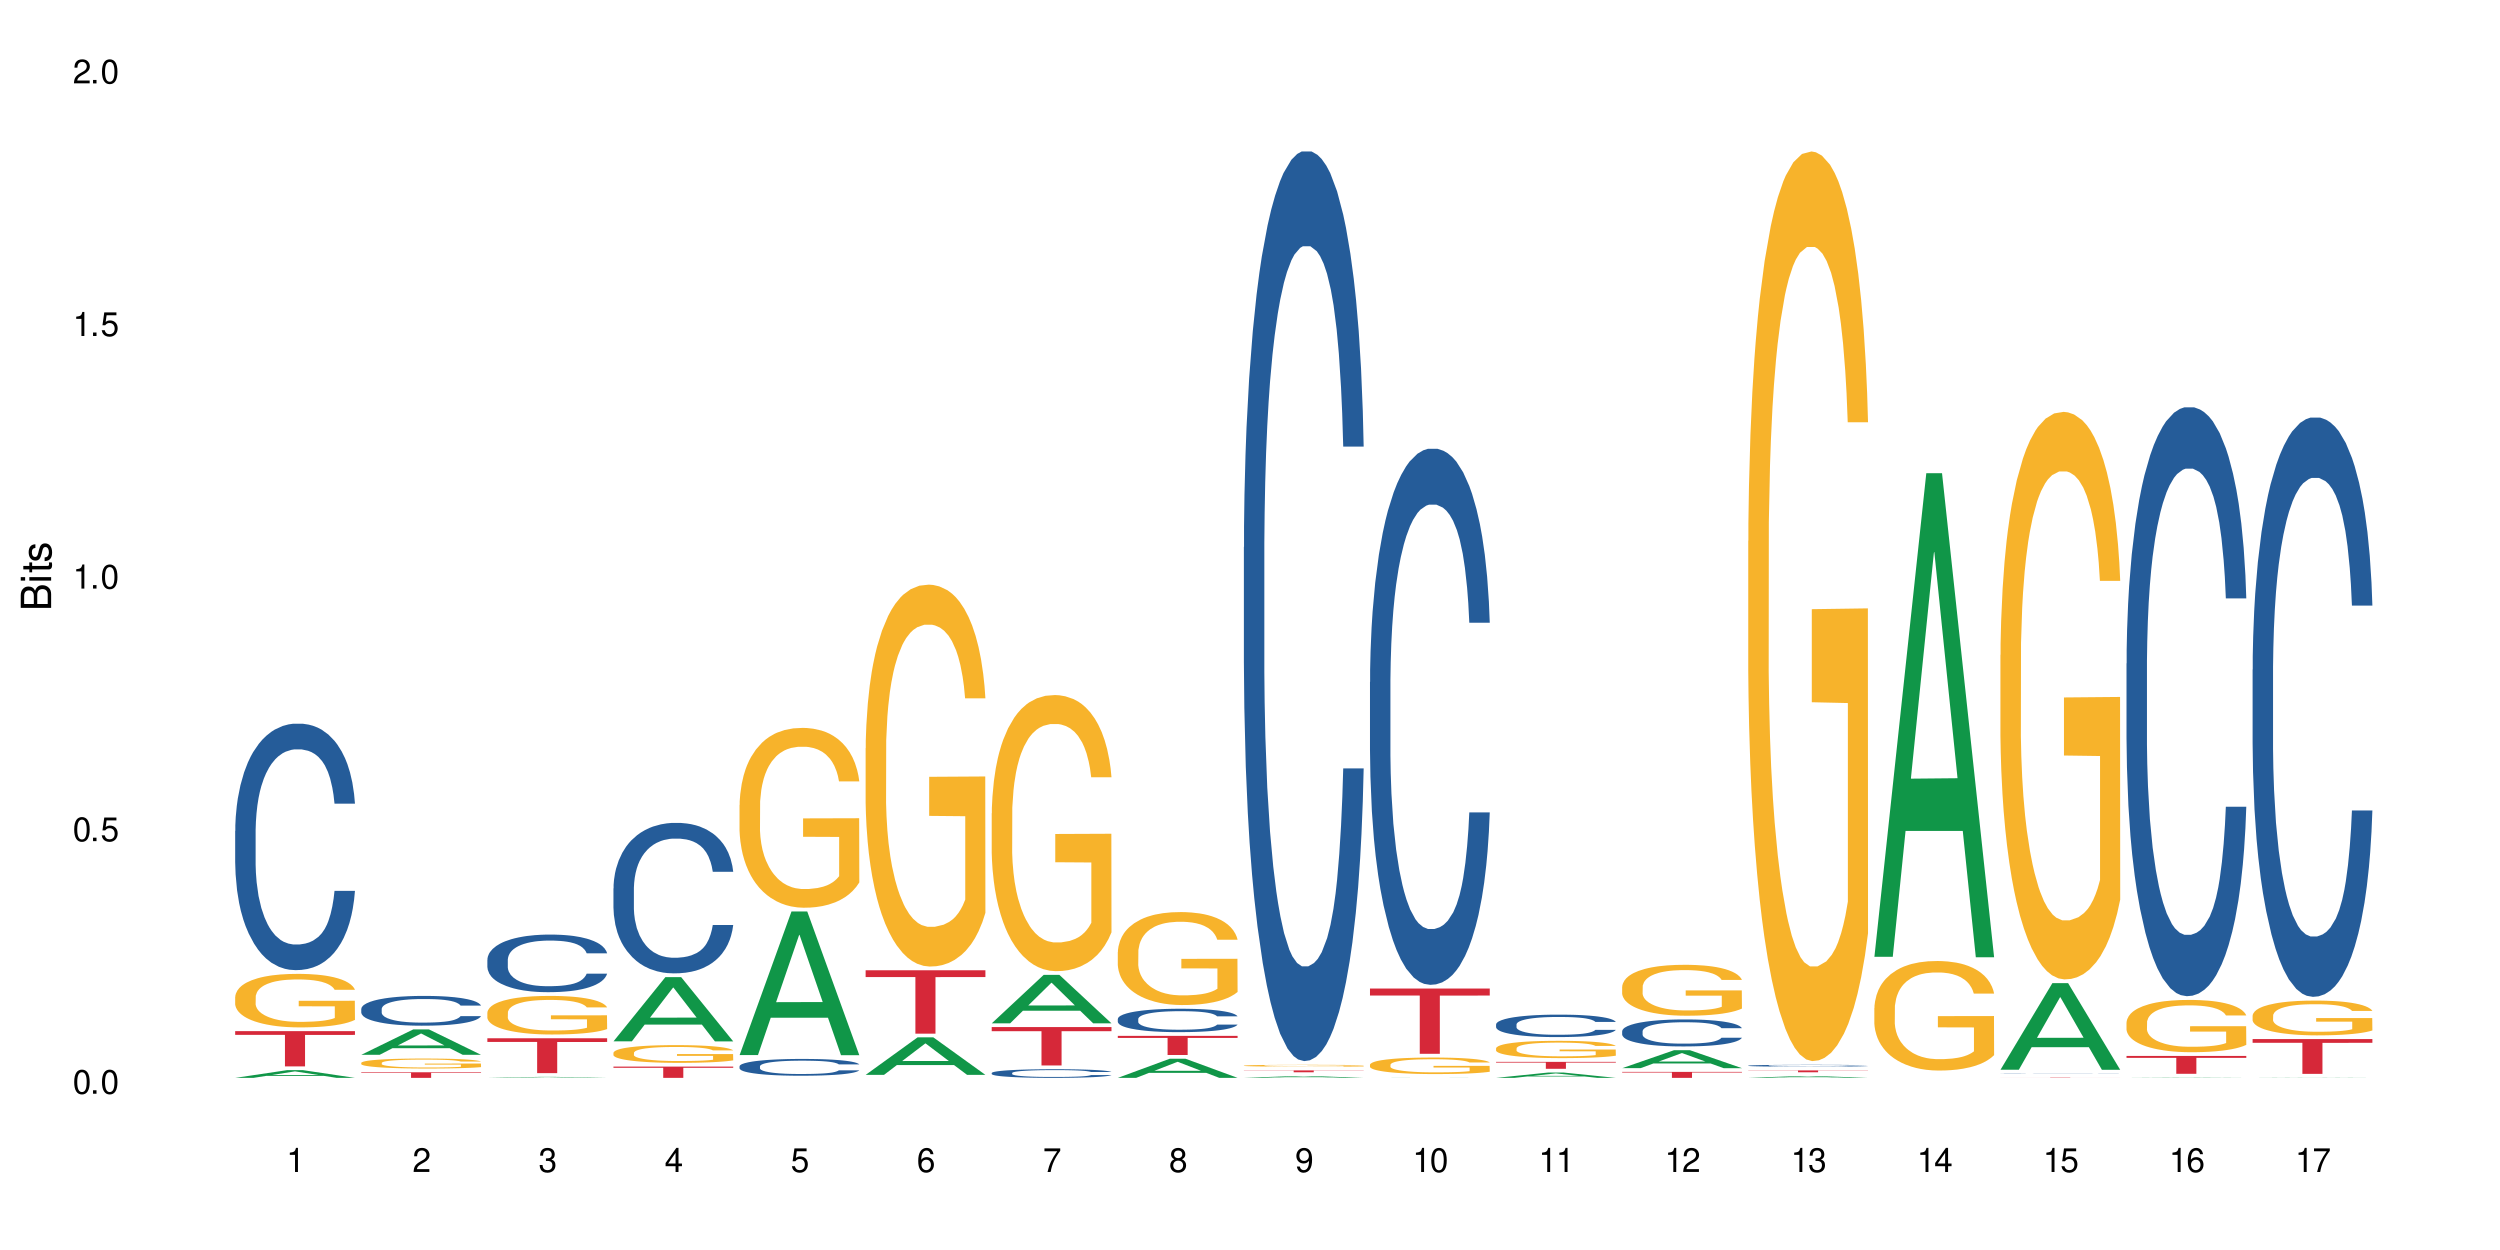 <?xml version="1.0" encoding="UTF-8"?>
<svg xmlns="http://www.w3.org/2000/svg" xmlns:xlink="http://www.w3.org/1999/xlink" width="720" height="360" viewBox="0 0 720 360">
<defs>
<g>
<g id="glyph-0-0">
</g>
<g id="glyph-0-1">
<path d="M 2.641 -6.938 C 2 -6.938 1.422 -6.656 1.078 -6.172 C 0.641 -5.562 0.406 -4.641 0.406 -3.359 C 0.406 -1.016 1.188 0.219 2.641 0.219 C 4.078 0.219 4.859 -1.016 4.859 -3.297 C 4.859 -4.641 4.656 -5.547 4.203 -6.172 C 3.844 -6.656 3.281 -6.938 2.641 -6.938 Z M 2.641 -6.188 C 3.547 -6.188 4 -5.25 4 -3.375 C 4 -1.406 3.562 -0.484 2.625 -0.484 C 1.734 -0.484 1.281 -1.438 1.281 -3.344 C 1.281 -5.25 1.734 -6.188 2.641 -6.188 Z M 2.641 -6.188 "/>
</g>
<g id="glyph-0-2">
<path d="M 1.828 -1 L 0.828 -1 L 0.828 0 L 1.828 0 Z M 1.828 -1 "/>
</g>
<g id="glyph-0-3">
<path d="M 4.562 -6.797 L 1.062 -6.797 L 0.547 -3.094 L 1.328 -3.094 C 1.719 -3.562 2.047 -3.734 2.578 -3.734 C 3.484 -3.734 4.062 -3.109 4.062 -2.094 C 4.062 -1.125 3.484 -0.531 2.578 -0.531 C 1.828 -0.531 1.375 -0.906 1.188 -1.672 L 0.328 -1.672 C 0.453 -1.109 0.547 -0.844 0.75 -0.594 C 1.125 -0.078 1.828 0.219 2.594 0.219 C 3.969 0.219 4.922 -0.781 4.922 -2.219 C 4.922 -3.562 4.031 -4.484 2.719 -4.484 C 2.25 -4.484 1.859 -4.359 1.469 -4.062 L 1.734 -5.969 L 4.562 -5.969 Z M 4.562 -6.797 "/>
</g>
<g id="glyph-0-4">
<path d="M 2.484 -4.938 L 2.484 0 L 3.328 0 L 3.328 -6.938 L 2.766 -6.938 C 2.469 -5.875 2.281 -5.734 0.984 -5.562 L 0.984 -4.938 Z M 2.484 -4.938 "/>
</g>
<g id="glyph-0-5">
<path d="M 4.859 -0.828 L 1.281 -0.828 C 1.359 -1.406 1.672 -1.781 2.5 -2.281 L 3.469 -2.828 C 4.406 -3.344 4.906 -4.062 4.906 -4.906 C 4.906 -5.484 4.672 -6.031 4.266 -6.406 C 3.859 -6.766 3.375 -6.938 2.719 -6.938 C 1.859 -6.938 1.219 -6.625 0.844 -6.031 C 0.609 -5.672 0.5 -5.234 0.484 -4.531 L 1.328 -4.531 C 1.359 -5.016 1.406 -5.281 1.531 -5.516 C 1.75 -5.938 2.188 -6.203 2.703 -6.203 C 3.469 -6.203 4.031 -5.641 4.031 -4.891 C 4.031 -4.344 3.719 -3.859 3.125 -3.516 L 2.234 -3 C 0.812 -2.172 0.406 -1.531 0.328 -0.016 L 4.859 -0.016 Z M 4.859 -0.828 "/>
</g>
<g id="glyph-0-6">
<path d="M 2.125 -3.188 L 2.578 -3.188 C 3.5 -3.188 3.984 -2.766 3.984 -1.922 C 3.984 -1.062 3.469 -0.531 2.594 -0.531 C 1.656 -0.531 1.203 -1 1.156 -2.016 L 0.312 -2.016 C 0.344 -1.453 0.438 -1.094 0.609 -0.781 C 0.953 -0.109 1.625 0.219 2.547 0.219 C 3.953 0.219 4.859 -0.625 4.859 -1.938 C 4.859 -2.828 4.516 -3.297 3.703 -3.594 C 4.344 -3.844 4.656 -4.328 4.656 -5.031 C 4.656 -6.219 3.875 -6.938 2.578 -6.938 C 1.203 -6.938 0.484 -6.172 0.453 -4.703 L 1.297 -4.703 C 1.312 -5.125 1.344 -5.359 1.453 -5.578 C 1.641 -5.969 2.062 -6.203 2.594 -6.203 C 3.344 -6.203 3.797 -5.75 3.797 -5 C 3.797 -4.516 3.609 -4.219 3.25 -4.047 C 3.016 -3.953 2.703 -3.922 2.125 -3.906 Z M 2.125 -3.188 "/>
</g>
<g id="glyph-0-7">
<path d="M 3.141 -1.672 L 3.141 0 L 3.984 0 L 3.984 -1.672 L 4.984 -1.672 L 4.984 -2.438 L 3.984 -2.438 L 3.984 -6.938 L 3.359 -6.938 L 0.266 -2.578 L 0.266 -1.672 Z M 3.141 -2.438 L 1 -2.438 L 3.141 -5.5 Z M 3.141 -2.438 "/>
</g>
<g id="glyph-0-8">
<path d="M 4.781 -5.125 C 4.609 -6.266 3.891 -6.938 2.844 -6.938 C 2.094 -6.938 1.422 -6.578 1.031 -5.953 C 0.594 -5.266 0.406 -4.422 0.406 -3.172 C 0.406 -2 0.578 -1.25 0.984 -0.641 C 1.359 -0.078 1.953 0.219 2.703 0.219 C 3.984 0.219 4.922 -0.75 4.922 -2.094 C 4.922 -3.375 4.062 -4.281 2.844 -4.281 C 2.172 -4.281 1.641 -4.031 1.281 -3.516 C 1.281 -5.234 1.828 -6.188 2.797 -6.188 C 3.391 -6.188 3.797 -5.797 3.938 -5.125 Z M 2.734 -3.531 C 3.547 -3.531 4.062 -2.953 4.062 -2.031 C 4.062 -1.156 3.484 -0.531 2.703 -0.531 C 1.922 -0.531 1.328 -1.188 1.328 -2.078 C 1.328 -2.938 1.906 -3.531 2.734 -3.531 Z M 2.734 -3.531 "/>
</g>
<g id="glyph-0-9">
<path d="M 4.984 -6.797 L 0.438 -6.797 L 0.438 -5.969 L 4.109 -5.969 C 2.5 -3.656 1.828 -2.234 1.328 0 L 2.219 0 C 2.594 -2.172 3.453 -4.047 4.984 -6.094 Z M 4.984 -6.797 "/>
</g>
<g id="glyph-0-10">
<path d="M 3.75 -3.656 C 4.469 -4.094 4.688 -4.438 4.688 -5.078 C 4.688 -6.172 3.844 -6.938 2.641 -6.938 C 1.438 -6.938 0.594 -6.172 0.594 -5.094 C 0.594 -4.438 0.812 -4.094 1.516 -3.656 C 0.734 -3.266 0.359 -2.703 0.359 -1.922 C 0.359 -0.656 1.281 0.219 2.641 0.219 C 3.984 0.219 4.922 -0.656 4.922 -1.922 C 4.922 -2.703 4.531 -3.266 3.75 -3.656 Z M 2.641 -6.188 C 3.359 -6.188 3.812 -5.75 3.812 -5.062 C 3.812 -4.406 3.344 -3.984 2.641 -3.984 C 1.922 -3.984 1.453 -4.406 1.453 -5.078 C 1.453 -5.75 1.922 -6.188 2.641 -6.188 Z M 2.641 -3.266 C 3.484 -3.266 4.062 -2.719 4.062 -1.906 C 4.062 -1.078 3.484 -0.531 2.625 -0.531 C 1.797 -0.531 1.219 -1.094 1.219 -1.906 C 1.219 -2.719 1.781 -3.266 2.641 -3.266 Z M 2.641 -3.266 "/>
</g>
<g id="glyph-0-11">
<path d="M 0.516 -1.578 C 0.672 -0.453 1.406 0.219 2.438 0.219 C 3.188 0.219 3.859 -0.141 4.266 -0.766 C 4.688 -1.453 4.891 -2.297 4.891 -3.547 C 4.891 -4.719 4.703 -5.453 4.312 -6.078 C 3.938 -6.641 3.344 -6.938 2.594 -6.938 C 1.297 -6.938 0.359 -5.969 0.359 -4.625 C 0.359 -3.344 1.234 -2.453 2.453 -2.453 C 3.094 -2.453 3.578 -2.672 4.016 -3.203 C 4 -1.484 3.469 -0.531 2.5 -0.531 C 1.906 -0.531 1.484 -0.906 1.359 -1.578 Z M 2.578 -6.203 C 3.375 -6.203 3.969 -5.531 3.969 -4.641 C 3.969 -3.797 3.391 -3.188 2.547 -3.188 C 1.734 -3.188 1.234 -3.766 1.234 -4.688 C 1.234 -5.562 1.797 -6.203 2.578 -6.203 Z M 2.578 -6.203 "/>
</g>
<g id="glyph-1-0">
</g>
<g id="glyph-1-1">
<path d="M 0 -0.953 L 0 -4.891 C 0 -5.719 -0.234 -6.344 -0.734 -6.797 C -1.188 -7.234 -1.812 -7.469 -2.5 -7.469 C -3.547 -7.469 -4.188 -7 -4.625 -5.875 C -4.984 -6.688 -5.625 -7.094 -6.531 -7.094 C -7.172 -7.094 -7.734 -6.859 -8.141 -6.391 C -8.562 -5.922 -8.75 -5.344 -8.75 -4.5 L -8.75 -0.953 Z M -4.984 -2.062 L -7.766 -2.062 L -7.766 -4.219 C -7.766 -4.844 -7.688 -5.203 -7.453 -5.5 C -7.219 -5.812 -6.859 -5.969 -6.375 -5.969 C -5.891 -5.969 -5.531 -5.812 -5.297 -5.5 C -5.062 -5.203 -4.984 -4.844 -4.984 -4.219 Z M -0.984 -2.062 L -4 -2.062 L -4 -4.781 C -4 -5.766 -3.438 -6.359 -2.484 -6.359 C -1.547 -6.359 -0.984 -5.766 -0.984 -4.781 Z M -0.984 -2.062 "/>
</g>
<g id="glyph-1-2">
<path d="M -6.281 -1.797 L -6.281 -0.797 L 0 -0.797 L 0 -1.797 Z M -8.75 -1.797 L -8.75 -0.797 L -7.484 -0.797 L -7.484 -1.797 Z M -8.75 -1.797 "/>
</g>
<g id="glyph-1-3">
<path d="M -6.281 -3.047 L -6.281 -2.016 L -8.016 -2.016 L -8.016 -1.016 L -6.281 -1.016 L -6.281 -0.172 L -5.469 -0.172 L -5.469 -1.016 L -0.719 -1.016 C -0.078 -1.016 0.281 -1.453 0.281 -2.234 C 0.281 -2.5 0.25 -2.719 0.188 -3.047 L -0.641 -3.047 C -0.609 -2.906 -0.594 -2.766 -0.594 -2.562 C -0.594 -2.141 -0.719 -2.016 -1.156 -2.016 L -5.469 -2.016 L -5.469 -3.047 Z M -6.281 -3.047 "/>
</g>
<g id="glyph-1-4">
<path d="M -4.531 -5.25 C -5.766 -5.25 -6.469 -4.422 -6.469 -2.969 C -6.469 -1.516 -5.719 -0.562 -4.547 -0.562 C -3.562 -0.562 -3.094 -1.062 -2.734 -2.562 L -2.516 -3.484 C -2.344 -4.188 -2.094 -4.469 -1.641 -4.469 C -1.047 -4.469 -0.641 -3.875 -0.641 -3 C -0.641 -2.453 -0.797 -2 -1.062 -1.75 C -1.25 -1.594 -1.422 -1.531 -1.875 -1.469 L -1.875 -0.406 C -0.422 -0.453 0.281 -1.266 0.281 -2.922 C 0.281 -4.5 -0.5 -5.516 -1.719 -5.516 C -2.656 -5.516 -3.172 -4.984 -3.469 -3.734 L -3.703 -2.766 C -3.891 -1.953 -4.156 -1.609 -4.594 -1.609 C -5.188 -1.609 -5.547 -2.125 -5.547 -2.938 C -5.547 -3.75 -5.203 -4.172 -4.531 -4.203 Z M -4.531 -5.25 "/>
</g>
</g>
</defs>
<rect x="-72" y="-36" width="864" height="432" fill="rgb(100%, 100%, 100%)" fill-opacity="1"/>
<path fill-rule="nonzero" fill="rgb(6.275%, 58.824%, 28.235%)" fill-opacity="1" d="M 67.73 310.422 L 67.77 310.422 L 82.695 308.199 L 87.227 308.199 L 102.23 310.426 L 96.957 310.426 L 93.199 309.844 L 76.723 309.844 L 73.039 310.422 L 67.73 310.422 L 78.309 309.602 L 91.688 309.602 L 85.016 308.562 L 84.941 308.559 L 84.871 308.566 L 78.273 309.602 L 78.309 309.602 Z M 67.73 310.422 "/>
<path fill-rule="nonzero" fill="rgb(14.51%, 36.078%, 60%)" fill-opacity="1" d="M 67.73 239.312 L 67.773 239.246 L 67.773 237.691 L 67.898 235.227 L 68.195 232.109 L 68.488 229.969 L 69.246 226.145 L 70.297 222.445 L 71.391 219.59 L 72.191 217.906 L 72.906 216.605 L 74.547 214.207 L 75.598 212.973 L 76.734 211.871 L 78.121 210.77 L 79.133 210.121 L 81.402 209.082 L 83.086 208.629 L 84.391 208.434 L 87.211 208.434 L 88.891 208.691 L 90.113 209.016 L 91.457 209.535 L 92.594 210.121 L 94.57 211.547 L 96.34 213.363 L 97.137 214.402 L 98.402 216.414 L 99.367 218.359 L 100.043 220.047 L 100.797 222.445 L 101.473 225.363 L 101.977 228.672 L 102.23 231.461 L 96.34 231.461 L 96.043 228.867 L 95.707 226.855 L 95.078 224.195 L 94.445 222.316 L 93.562 220.434 L 92.762 219.203 L 91.668 217.969 L 90.703 217.191 L 89.691 216.605 L 88.723 216.219 L 86.875 215.828 L 84.727 215.828 L 83.93 215.957 L 82.289 216.477 L 81.402 216.93 L 80.141 217.84 L 79.258 218.684 L 78.207 219.98 L 77.492 221.082 L 76.609 222.77 L 75.977 224.262 L 75.262 226.402 L 74.84 228.023 L 74.461 229.84 L 74.125 231.98 L 73.875 234.254 L 73.703 236.652 L 73.621 238.988 L 73.621 249.043 L 73.703 251.379 L 73.914 254.102 L 74.461 258.059 L 75.262 261.5 L 76.188 264.223 L 77.07 266.168 L 77.574 267.078 L 78.25 268.113 L 79.301 269.414 L 80.816 270.711 L 81.699 271.23 L 83.043 271.746 L 84.434 272.008 L 86.285 272.008 L 87.926 271.746 L 89.02 271.422 L 90.156 270.906 L 91.711 269.801 L 92.68 268.766 L 93.52 267.531 L 94.152 266.297 L 94.57 265.262 L 95.203 263.25 L 95.707 261.043 L 96.086 258.773 L 96.34 256.566 L 102.23 256.566 L 101.977 259.164 L 101.598 261.691 L 101.219 263.574 L 100.629 265.844 L 99.957 267.855 L 98.988 270.125 L 98.191 271.617 L 97.137 273.238 L 96.172 274.473 L 95.117 275.574 L 93.562 276.871 L 92.551 277.52 L 91.457 278.105 L 90.156 278.625 L 88.516 279.078 L 86.746 279.336 L 85.105 279.402 L 83.34 279.273 L 82.035 279.012 L 80.309 278.43 L 78.164 277.262 L 76.609 276.031 L 75.387 274.797 L 74.336 273.5 L 73.156 271.746 L 71.645 268.895 L 70.719 266.688 L 70.086 264.871 L 69.371 262.34 L 68.867 260.07 L 68.277 256.438 L 67.855 251.832 L 67.73 248.266 Z M 67.73 239.312 "/>
<path fill-rule="nonzero" fill="rgb(96.863%, 70.196%, 16.863%)" fill-opacity="1" d="M 67.73 287.078 L 67.773 287.062 L 67.773 286.781 L 67.941 286.148 L 68.363 285.277 L 68.91 284.559 L 69.496 283.996 L 69.875 283.699 L 70.508 283.277 L 71.055 282.965 L 72.441 282.332 L 74.211 281.742 L 75.176 281.488 L 76.27 281.25 L 77.828 280.98 L 78.543 280.883 L 80.73 280.656 L 83.215 280.516 L 85.949 280.473 L 87.211 280.488 L 88.934 280.543 L 91.289 280.699 L 92.637 280.84 L 93.688 280.98 L 94.781 281.164 L 96.129 281.445 L 97.391 281.785 L 98.402 282.121 L 99.41 282.543 L 100.25 282.996 L 100.965 283.488 L 101.598 284.078 L 101.977 284.57 L 102.23 285.066 L 96.383 285.066 L 96.043 284.57 L 95.664 284.191 L 95.035 283.727 L 94.402 283.391 L 93.773 283.121 L 92.594 282.754 L 91.586 282.531 L 90.324 282.332 L 89.102 282.207 L 87.715 282.121 L 86.875 282.094 L 84.645 282.094 L 82.625 282.191 L 81.445 282.305 L 80.605 282.418 L 79.426 282.629 L 78.711 282.797 L 78.289 282.91 L 77.027 283.348 L 76.188 283.742 L 75.723 284.008 L 75.137 284.43 L 74.715 284.812 L 74.25 285.375 L 74 285.797 L 73.664 286.754 L 73.621 289.289 L 73.746 289.824 L 74 290.402 L 74.336 290.91 L 74.84 291.441 L 75.348 291.852 L 76.23 292.402 L 76.988 292.766 L 77.574 293.008 L 78.711 293.387 L 79.176 293.512 L 80.27 293.766 L 81.402 293.965 L 82.793 294.133 L 83.844 294.219 L 85.527 294.289 L 87.672 294.289 L 90.195 294.203 L 91.797 294.09 L 92.891 293.977 L 93.605 293.879 L 94.488 293.723 L 95.117 293.582 L 95.707 293.43 L 96.422 293.188 L 96.422 289.824 L 86.031 289.809 L 86.031 288.234 L 102.188 288.219 L 102.23 293.723 L 101.344 294.105 L 100.25 294.473 L 99.199 294.754 L 98.105 294.992 L 96.551 295.258 L 95.289 295.43 L 93.352 295.625 L 91.586 295.754 L 89.734 295.836 L 88.094 295.879 L 86.156 295.895 L 84.434 295.863 L 82.582 295.781 L 81.109 295.668 L 79.762 295.527 L 78.418 295.344 L 76.734 295.047 L 75.641 294.809 L 74.504 294.512 L 73.367 294.16 L 72.359 293.781 L 71.688 293.484 L 71.012 293.148 L 70.297 292.727 L 69.625 292.246 L 69.121 291.809 L 68.656 291.316 L 68.32 290.852 L 67.984 290.219 L 67.816 289.711 L 67.73 289.273 Z M 67.73 287.078 "/>
<path fill-rule="nonzero" fill="rgb(83.922%, 15.686%, 22.353%)" fill-opacity="1" d="M 67.73 296.965 L 102.23 296.965 L 102.23 298.051 L 87.852 298.062 L 87.852 307.125 L 82.066 307.125 L 82.066 298.07 L 81.984 298.051 L 67.73 298.051 Z M 67.73 296.965 "/>
<path fill-rule="nonzero" fill="rgb(6.275%, 58.824%, 28.235%)" fill-opacity="1" d="M 104.043 303.781 L 104.082 303.773 L 119.008 296.473 L 123.543 296.473 L 138.543 303.789 L 133.273 303.789 L 129.512 301.879 L 113.039 301.879 L 109.352 303.781 L 104.043 303.781 L 114.621 301.09 L 128 301.082 L 121.332 297.668 L 121.258 297.66 L 121.184 297.684 L 114.586 301.082 L 114.621 301.09 Z M 104.043 303.781 "/>
<path fill-rule="nonzero" fill="rgb(14.51%, 36.078%, 60%)" fill-opacity="1" d="M 104.043 290.559 L 104.086 290.551 L 104.086 290.363 L 104.211 290.066 L 104.508 289.688 L 104.801 289.43 L 105.559 288.969 L 106.609 288.52 L 107.703 288.176 L 108.504 287.973 L 109.219 287.816 L 110.859 287.523 L 111.91 287.375 L 113.047 287.242 L 114.438 287.109 L 115.445 287.031 L 117.719 286.906 L 119.398 286.852 L 120.703 286.828 L 123.523 286.828 L 125.207 286.859 L 126.426 286.898 L 127.773 286.961 L 128.91 287.031 L 130.887 287.203 L 132.652 287.422 L 133.453 287.551 L 134.715 287.793 L 135.684 288.027 L 136.355 288.23 L 137.113 288.52 L 137.785 288.875 L 138.289 289.273 L 138.543 289.609 L 132.652 289.609 L 132.359 289.297 L 132.023 289.055 L 131.391 288.73 L 130.758 288.504 L 129.875 288.277 L 129.078 288.129 L 127.984 287.98 L 127.016 287.887 L 126.004 287.816 L 125.039 287.77 L 123.188 287.723 L 121.043 287.723 L 120.242 287.738 L 118.602 287.801 L 117.719 287.855 L 116.457 287.965 L 115.57 288.066 L 114.52 288.223 L 113.805 288.355 L 112.922 288.559 L 112.289 288.738 L 111.574 289 L 111.156 289.195 L 110.777 289.414 L 110.438 289.672 L 110.188 289.945 L 110.02 290.238 L 109.934 290.52 L 109.934 291.734 L 110.02 292.016 L 110.23 292.344 L 110.777 292.824 L 111.574 293.238 L 112.5 293.566 L 113.383 293.805 L 113.891 293.914 L 114.562 294.039 L 115.613 294.195 L 117.129 294.352 L 118.012 294.414 L 119.359 294.477 L 120.746 294.508 L 122.598 294.508 L 124.238 294.477 L 125.332 294.438 L 126.469 294.375 L 128.023 294.242 L 128.992 294.117 L 129.832 293.969 L 130.465 293.82 L 130.887 293.691 L 131.516 293.449 L 132.023 293.184 L 132.398 292.91 L 132.652 292.645 L 138.543 292.645 L 138.289 292.957 L 137.91 293.262 L 137.531 293.488 L 136.945 293.766 L 136.27 294.008 L 135.305 294.281 L 134.504 294.461 L 133.453 294.656 L 132.484 294.805 L 131.434 294.938 L 129.875 295.098 L 128.867 295.176 L 127.773 295.246 L 126.469 295.309 L 124.828 295.363 L 123.059 295.395 L 121.418 295.402 L 119.652 295.387 L 118.348 295.355 L 116.625 295.285 L 114.477 295.145 L 112.922 294.996 L 111.703 294.844 L 110.648 294.688 L 109.473 294.477 L 107.957 294.133 L 107.031 293.867 L 106.402 293.645 L 105.684 293.34 L 105.18 293.066 L 104.59 292.629 L 104.172 292.07 L 104.043 291.641 Z M 104.043 290.559 "/>
<path fill-rule="nonzero" fill="rgb(96.863%, 70.196%, 16.863%)" fill-opacity="1" d="M 104.043 306.094 L 104.086 306.09 L 104.086 306.035 L 104.254 305.918 L 104.676 305.758 L 105.223 305.621 L 105.812 305.516 L 106.191 305.461 L 106.82 305.383 L 107.367 305.324 L 108.758 305.207 L 110.523 305.098 L 111.492 305.051 L 112.586 305.004 L 114.141 304.953 L 114.855 304.938 L 117.043 304.895 L 119.527 304.867 L 122.262 304.859 L 123.523 304.863 L 125.25 304.875 L 127.605 304.902 L 128.949 304.93 L 130.004 304.953 L 131.098 304.988 L 132.441 305.043 L 133.703 305.105 L 134.715 305.168 L 135.723 305.246 L 136.566 305.332 L 137.281 305.422 L 137.91 305.531 L 138.289 305.625 L 138.543 305.715 L 132.695 305.715 L 132.359 305.625 L 131.98 305.555 L 131.348 305.469 L 130.719 305.402 L 130.086 305.355 L 128.91 305.285 L 127.898 305.242 L 126.637 305.207 L 125.418 305.184 L 124.027 305.168 L 123.188 305.164 L 120.957 305.164 L 118.938 305.18 L 117.758 305.203 L 116.918 305.223 L 115.738 305.262 L 115.023 305.293 L 114.605 305.316 L 113.344 305.395 L 112.5 305.469 L 112.039 305.52 L 111.449 305.598 L 111.027 305.668 L 110.566 305.773 L 110.312 305.852 L 109.977 306.031 L 109.934 306.504 L 110.062 306.605 L 110.312 306.711 L 110.648 306.805 L 111.156 306.906 L 111.66 306.98 L 112.543 307.086 L 113.301 307.152 L 113.891 307.199 L 115.023 307.27 L 115.488 307.293 L 116.582 307.34 L 117.719 307.375 L 119.105 307.406 L 120.156 307.422 L 121.84 307.438 L 123.984 307.438 L 126.512 307.422 L 128.109 307.398 L 129.203 307.379 L 129.918 307.359 L 130.801 307.332 L 131.434 307.305 L 132.023 307.277 L 132.738 307.23 L 132.738 306.605 L 122.344 306.602 L 122.344 306.309 L 138.5 306.305 L 138.543 307.332 L 137.66 307.402 L 136.566 307.473 L 135.512 307.523 L 134.418 307.566 L 132.863 307.617 L 131.602 307.648 L 129.664 307.688 L 127.898 307.711 L 126.047 307.727 L 124.406 307.734 L 122.473 307.734 L 120.746 307.73 L 118.895 307.715 L 117.422 307.695 L 116.078 307.668 L 114.73 307.633 L 113.047 307.578 L 111.953 307.535 L 110.816 307.48 L 109.684 307.414 L 108.672 307.344 L 108 307.285 L 107.324 307.223 L 106.609 307.145 L 105.938 307.055 L 105.434 306.973 L 104.969 306.883 L 104.633 306.797 L 104.297 306.676 L 104.129 306.582 L 104.043 306.5 Z M 104.043 306.094 "/>
<path fill-rule="nonzero" fill="rgb(83.922%, 15.686%, 22.353%)" fill-opacity="1" d="M 104.043 308.809 L 138.543 308.809 L 138.543 308.98 L 124.164 308.98 L 124.164 310.426 L 118.379 310.426 L 118.379 308.984 L 118.297 308.98 L 104.043 308.98 Z M 104.043 308.809 "/>
<path fill-rule="nonzero" fill="rgb(6.275%, 58.824%, 28.235%)" fill-opacity="1" d="M 140.359 310.426 L 140.395 310.426 L 155.32 310.141 L 159.855 310.141 L 174.855 310.426 L 169.586 310.426 L 165.828 310.352 L 149.352 310.352 L 145.664 310.426 L 140.359 310.426 L 150.938 310.32 L 164.316 310.32 L 157.645 310.188 L 157.496 310.188 L 150.898 310.32 L 150.938 310.32 Z M 140.359 310.426 "/>
<path fill-rule="nonzero" fill="rgb(14.51%, 36.078%, 60%)" fill-opacity="1" d="M 140.359 276.387 L 140.398 276.371 L 140.398 276.008 L 140.527 275.43 L 140.82 274.703 L 141.117 274.203 L 141.871 273.309 L 142.926 272.445 L 144.02 271.777 L 144.816 271.383 L 145.531 271.082 L 147.172 270.52 L 148.227 270.234 L 149.359 269.977 L 150.75 269.719 L 151.758 269.566 L 154.031 269.324 L 155.715 269.219 L 157.02 269.172 L 159.836 269.172 L 161.52 269.234 L 162.738 269.309 L 164.086 269.43 L 165.223 269.566 L 167.199 269.898 L 168.965 270.324 L 169.766 270.566 L 171.027 271.035 L 171.996 271.492 L 172.668 271.883 L 173.426 272.445 L 174.098 273.129 L 174.605 273.898 L 174.855 274.551 L 168.965 274.551 L 168.672 273.945 L 168.336 273.477 L 167.703 272.855 L 167.074 272.414 L 166.191 271.977 L 165.391 271.688 L 164.297 271.398 L 163.328 271.219 L 162.32 271.082 L 161.352 270.992 L 159.5 270.898 L 157.355 270.898 L 156.555 270.93 L 154.914 271.051 L 154.031 271.156 L 152.77 271.371 L 151.887 271.566 L 150.832 271.871 L 150.117 272.129 L 149.234 272.52 L 148.605 272.871 L 147.891 273.371 L 147.469 273.75 L 147.09 274.172 L 146.754 274.672 L 146.5 275.203 L 146.332 275.766 L 146.25 276.309 L 146.25 278.656 L 146.332 279.203 L 146.543 279.84 L 147.09 280.766 L 147.891 281.566 L 148.812 282.203 L 149.699 282.66 L 150.203 282.871 L 150.875 283.113 L 151.926 283.418 L 153.441 283.719 L 154.324 283.84 L 155.672 283.961 L 157.059 284.023 L 158.91 284.023 L 160.551 283.961 L 161.645 283.887 L 162.781 283.766 L 164.34 283.508 L 165.305 283.266 L 166.148 282.977 L 166.777 282.688 L 167.199 282.445 L 167.832 281.977 L 168.336 281.461 L 168.715 280.93 L 168.965 280.414 L 174.855 280.414 L 174.605 281.023 L 174.227 281.613 L 173.848 282.051 L 173.258 282.582 L 172.586 283.051 L 171.617 283.582 L 170.816 283.93 L 169.766 284.309 L 168.797 284.598 L 167.746 284.855 L 166.191 285.16 L 165.18 285.309 L 164.086 285.445 L 162.781 285.566 L 161.141 285.676 L 159.375 285.734 L 157.734 285.75 L 155.965 285.719 L 154.664 285.66 L 152.938 285.523 L 150.793 285.25 L 149.234 284.961 L 148.016 284.676 L 146.965 284.371 L 145.785 283.961 L 144.27 283.297 L 143.344 282.781 L 142.715 282.355 L 142 281.766 L 141.492 281.234 L 140.906 280.387 L 140.484 279.309 L 140.359 278.477 Z M 140.359 276.387 "/>
<path fill-rule="nonzero" fill="rgb(96.863%, 70.196%, 16.863%)" fill-opacity="1" d="M 140.359 291.582 L 140.398 291.574 L 140.398 291.371 L 140.57 290.914 L 140.988 290.285 L 141.535 289.766 L 142.125 289.359 L 142.504 289.145 L 143.137 288.844 L 143.684 288.617 L 145.07 288.16 L 146.836 287.734 L 147.805 287.551 L 148.898 287.379 L 150.457 287.188 L 151.172 287.117 L 153.359 286.953 L 155.84 286.852 L 158.574 286.82 L 159.836 286.832 L 161.562 286.871 L 163.918 286.984 L 165.266 287.086 L 166.316 287.188 L 167.41 287.32 L 168.754 287.523 L 170.02 287.766 L 171.027 288.008 L 172.039 288.312 L 172.879 288.641 L 173.594 288.992 L 174.227 289.422 L 174.605 289.777 L 174.855 290.133 L 169.008 290.133 L 168.672 289.777 L 168.293 289.5 L 167.66 289.168 L 167.031 288.922 L 166.398 288.73 L 165.223 288.465 L 164.211 288.305 L 162.949 288.16 L 161.73 288.07 L 160.34 288.008 L 159.5 287.988 L 157.27 287.988 L 155.25 288.059 L 154.074 288.141 L 153.23 288.223 L 152.055 288.375 L 151.34 288.496 L 150.918 288.578 L 149.656 288.895 L 148.812 289.176 L 148.352 289.371 L 147.762 289.676 L 147.344 289.949 L 146.879 290.355 L 146.625 290.66 L 146.289 291.352 L 146.25 293.176 L 146.375 293.562 L 146.625 293.98 L 146.965 294.344 L 147.469 294.73 L 147.973 295.023 L 148.855 295.422 L 149.613 295.684 L 150.203 295.859 L 151.34 296.133 L 151.801 296.223 L 152.895 296.406 L 154.031 296.547 L 155.418 296.672 L 156.473 296.73 L 158.152 296.781 L 160.301 296.781 L 162.824 296.723 L 164.422 296.641 L 165.516 296.559 L 166.23 296.488 L 167.113 296.375 L 167.746 296.273 L 168.336 296.164 L 169.051 295.988 L 169.051 293.562 L 158.66 293.555 L 158.66 292.414 L 174.812 292.406 L 174.855 296.375 L 173.973 296.648 L 172.879 296.914 L 171.828 297.117 L 170.734 297.289 L 169.176 297.48 L 167.914 297.605 L 165.98 297.746 L 164.211 297.836 L 162.359 297.898 L 160.719 297.93 L 158.785 297.938 L 157.059 297.918 L 155.211 297.859 L 153.738 297.777 L 152.391 297.676 L 151.043 297.543 L 149.359 297.328 L 148.266 297.156 L 147.133 296.945 L 145.996 296.691 L 144.984 296.418 L 144.312 296.203 L 143.641 295.961 L 142.926 295.656 L 142.25 295.309 L 141.746 294.996 L 141.285 294.641 L 140.945 294.305 L 140.609 293.848 L 140.441 293.48 L 140.359 293.168 Z M 140.359 291.582 "/>
<path fill-rule="nonzero" fill="rgb(83.922%, 15.686%, 22.353%)" fill-opacity="1" d="M 140.359 299.012 L 174.855 299.012 L 174.855 300.086 L 160.477 300.098 L 160.477 309.07 L 154.695 309.07 L 154.695 300.105 L 154.609 300.086 L 140.359 300.086 Z M 140.359 299.012 "/>
<path fill-rule="nonzero" fill="rgb(6.275%, 58.824%, 28.235%)" fill-opacity="1" d="M 176.672 299.906 L 176.707 299.887 L 191.637 281.406 L 196.168 281.406 L 211.168 299.922 L 205.898 299.922 L 202.141 295.09 L 185.664 295.09 L 181.98 299.906 L 176.672 299.906 L 187.25 293.09 L 200.629 293.07 L 193.957 284.43 L 193.883 284.414 L 193.809 284.465 L 187.211 293.07 L 187.25 293.09 Z M 176.672 299.906 "/>
<path fill-rule="nonzero" fill="rgb(14.51%, 36.078%, 60%)" fill-opacity="1" d="M 176.672 255.863 L 176.715 255.82 L 176.715 254.871 L 176.84 253.367 L 177.133 251.465 L 177.43 250.16 L 178.188 247.824 L 179.238 245.566 L 180.332 243.824 L 181.133 242.793 L 181.848 242.004 L 183.488 240.535 L 184.539 239.785 L 185.676 239.113 L 187.062 238.438 L 188.074 238.043 L 190.344 237.41 L 192.027 237.133 L 193.332 237.012 L 196.152 237.012 L 197.832 237.172 L 199.055 237.367 L 200.398 237.688 L 201.535 238.043 L 203.512 238.914 L 205.281 240.023 L 206.078 240.656 L 207.34 241.883 L 208.309 243.07 L 208.98 244.102 L 209.738 245.566 L 210.414 247.348 L 210.918 249.367 L 211.168 251.07 L 205.281 251.07 L 204.984 249.484 L 204.648 248.258 L 204.02 246.637 L 203.387 245.488 L 202.504 244.34 L 201.703 243.586 L 200.609 242.832 L 199.641 242.359 L 198.633 242.004 L 197.664 241.766 L 195.812 241.527 L 193.668 241.527 L 192.867 241.605 L 191.227 241.922 L 190.344 242.199 L 189.082 242.754 L 188.199 243.27 L 187.148 244.062 L 186.434 244.734 L 185.547 245.766 L 184.918 246.676 L 184.203 247.98 L 183.781 248.973 L 183.402 250.082 L 183.066 251.387 L 182.812 252.773 L 182.645 254.238 L 182.562 255.664 L 182.562 261.801 L 182.645 263.227 L 182.855 264.891 L 183.402 267.305 L 184.203 269.402 L 185.129 271.066 L 186.012 272.254 L 186.516 272.809 L 187.188 273.441 L 188.242 274.234 L 189.754 275.027 L 190.641 275.344 L 191.984 275.66 L 193.375 275.82 L 195.227 275.82 L 196.867 275.66 L 197.961 275.461 L 199.094 275.145 L 200.652 274.473 L 201.621 273.84 L 202.461 273.086 L 203.094 272.336 L 203.512 271.699 L 204.145 270.473 L 204.648 269.129 L 205.027 267.742 L 205.281 266.395 L 211.168 266.395 L 210.918 267.98 L 210.539 269.523 L 210.16 270.672 L 209.57 272.059 L 208.898 273.285 L 207.93 274.672 L 207.133 275.582 L 206.078 276.57 L 205.113 277.324 L 204.059 277.996 L 202.504 278.789 L 201.492 279.184 L 200.398 279.543 L 199.094 279.859 L 197.453 280.137 L 195.688 280.293 L 194.047 280.332 L 192.281 280.254 L 190.977 280.098 L 189.25 279.738 L 187.105 279.027 L 185.547 278.273 L 184.328 277.523 L 183.277 276.73 L 182.098 275.66 L 180.586 273.918 L 179.66 272.57 L 179.027 271.465 L 178.312 269.918 L 177.809 268.531 L 177.219 266.316 L 176.797 263.504 L 176.672 261.328 Z M 176.672 255.863 "/>
<path fill-rule="nonzero" fill="rgb(96.863%, 70.196%, 16.863%)" fill-opacity="1" d="M 176.672 303.184 L 176.715 303.18 L 176.715 303.086 L 176.883 302.875 L 177.305 302.586 L 177.852 302.348 L 178.438 302.16 L 178.816 302.062 L 179.449 301.922 L 179.996 301.82 L 181.383 301.609 L 183.152 301.414 L 184.117 301.332 L 185.211 301.25 L 186.77 301.164 L 187.484 301.129 L 189.672 301.055 L 192.152 301.008 L 194.887 300.992 L 196.152 301 L 197.875 301.016 L 200.23 301.07 L 201.578 301.117 L 202.629 301.164 L 203.723 301.223 L 205.07 301.316 L 206.332 301.43 L 207.34 301.539 L 208.352 301.68 L 209.191 301.828 L 209.906 301.992 L 210.539 302.188 L 210.918 302.352 L 211.168 302.516 L 205.32 302.516 L 204.984 302.352 L 204.605 302.227 L 203.977 302.074 L 203.344 301.961 L 202.715 301.871 L 201.535 301.75 L 200.527 301.676 L 199.266 301.609 L 198.043 301.566 L 196.656 301.539 L 195.812 301.531 L 193.586 301.531 L 191.566 301.562 L 190.387 301.602 L 189.547 301.637 L 188.367 301.707 L 187.652 301.766 L 187.23 301.801 L 185.969 301.945 L 185.129 302.078 L 184.664 302.164 L 184.078 302.305 L 183.656 302.434 L 183.191 302.617 L 182.941 302.758 L 182.605 303.074 L 182.562 303.914 L 182.688 304.094 L 182.941 304.285 L 183.277 304.453 L 183.781 304.629 L 184.285 304.766 L 185.172 304.949 L 185.926 305.07 L 186.516 305.148 L 187.652 305.273 L 188.113 305.316 L 189.207 305.398 L 190.344 305.465 L 191.734 305.52 L 192.785 305.551 L 194.469 305.574 L 196.613 305.574 L 199.137 305.543 L 200.734 305.508 L 201.828 305.469 L 202.547 305.438 L 203.43 305.387 L 204.059 305.34 L 204.648 305.289 L 205.363 305.207 L 205.363 304.094 L 194.973 304.09 L 194.973 303.566 L 211.129 303.562 L 211.168 305.387 L 210.285 305.512 L 209.191 305.633 L 208.141 305.727 L 207.047 305.805 L 205.488 305.895 L 204.227 305.949 L 202.293 306.016 L 200.527 306.059 L 198.676 306.086 L 197.035 306.102 L 195.098 306.105 L 193.375 306.094 L 191.523 306.066 L 190.051 306.031 L 188.703 305.984 L 187.359 305.922 L 185.676 305.824 L 184.582 305.746 L 183.445 305.648 L 182.309 305.531 L 181.301 305.406 L 180.625 305.309 L 179.953 305.195 L 179.238 305.055 L 178.566 304.895 L 178.059 304.75 L 177.598 304.59 L 177.262 304.434 L 176.926 304.223 L 176.758 304.055 L 176.672 303.91 Z M 176.672 303.184 "/>
<path fill-rule="nonzero" fill="rgb(83.922%, 15.686%, 22.353%)" fill-opacity="1" d="M 176.672 307.176 L 211.168 307.176 L 211.168 307.523 L 196.793 307.527 L 196.793 310.426 L 191.008 310.426 L 191.008 307.531 L 190.922 307.523 L 176.672 307.523 Z M 176.672 307.176 "/>
<path fill-rule="nonzero" fill="rgb(6.275%, 58.824%, 28.235%)" fill-opacity="1" d="M 212.984 303.867 L 213.023 303.828 L 227.949 262.5 L 232.484 262.5 L 247.484 303.906 L 242.211 303.906 L 238.453 293.098 L 221.977 293.098 L 218.293 303.867 L 212.984 303.867 L 223.562 288.625 L 236.941 288.586 L 230.27 269.262 L 230.199 269.227 L 230.125 269.34 L 223.527 288.586 L 223.562 288.625 Z M 212.984 303.867 "/>
<path fill-rule="nonzero" fill="rgb(14.51%, 36.078%, 60%)" fill-opacity="1" d="M 212.984 307.082 L 213.027 307.078 L 213.027 306.973 L 213.152 306.805 L 213.449 306.59 L 213.742 306.445 L 214.5 306.184 L 215.551 305.934 L 216.645 305.738 L 217.445 305.621 L 218.16 305.535 L 219.801 305.371 L 220.852 305.285 L 221.988 305.211 L 223.375 305.137 L 224.387 305.094 L 226.66 305.02 L 228.34 304.988 L 229.645 304.977 L 232.465 304.977 L 234.148 304.996 L 235.367 305.016 L 236.715 305.051 L 237.848 305.094 L 239.828 305.188 L 241.594 305.312 L 242.395 305.383 L 243.656 305.52 L 244.621 305.652 L 245.297 305.77 L 246.055 305.934 L 246.727 306.129 L 247.23 306.355 L 247.484 306.547 L 241.594 306.547 L 241.301 306.371 L 240.961 306.234 L 240.332 306.051 L 239.699 305.922 L 238.816 305.793 L 238.016 305.711 L 236.922 305.625 L 235.957 305.574 L 234.945 305.535 L 233.98 305.508 L 232.129 305.48 L 229.98 305.48 L 229.184 305.488 L 227.543 305.523 L 226.66 305.555 L 225.395 305.617 L 224.512 305.676 L 223.461 305.766 L 222.746 305.84 L 221.863 305.953 L 221.23 306.055 L 220.516 306.203 L 220.094 306.312 L 219.715 306.438 L 219.379 306.582 L 219.129 306.738 L 218.961 306.898 L 218.875 307.059 L 218.875 307.746 L 218.961 307.902 L 219.168 308.09 L 219.715 308.359 L 220.516 308.594 L 221.441 308.777 L 222.324 308.91 L 222.828 308.973 L 223.504 309.043 L 224.555 309.133 L 226.07 309.223 L 226.953 309.258 L 228.301 309.293 L 229.688 309.309 L 231.539 309.309 L 233.18 309.293 L 234.273 309.27 L 235.41 309.234 L 236.965 309.16 L 237.934 309.09 L 238.773 309.004 L 239.406 308.922 L 239.828 308.852 L 240.457 308.711 L 240.961 308.562 L 241.34 308.406 L 241.594 308.258 L 247.484 308.258 L 247.23 308.434 L 246.852 308.605 L 246.473 308.734 L 245.883 308.891 L 245.211 309.027 L 244.242 309.18 L 243.445 309.281 L 242.395 309.395 L 241.426 309.477 L 240.375 309.555 L 238.816 309.641 L 237.809 309.684 L 236.715 309.727 L 235.41 309.762 L 233.77 309.793 L 232 309.809 L 230.359 309.812 L 228.594 309.805 L 227.289 309.785 L 225.566 309.746 L 223.418 309.668 L 221.863 309.582 L 220.641 309.5 L 219.59 309.41 L 218.414 309.293 L 216.898 309.098 L 215.973 308.945 L 215.34 308.824 L 214.625 308.652 L 214.121 308.496 L 213.531 308.25 L 213.113 307.934 L 212.984 307.691 Z M 212.984 307.082 "/>
<path fill-rule="nonzero" fill="rgb(96.863%, 70.196%, 16.863%)" fill-opacity="1" d="M 212.984 231.816 L 213.027 231.77 L 213.027 230.82 L 213.195 228.691 L 213.617 225.762 L 214.164 223.348 L 214.754 221.457 L 215.133 220.461 L 215.762 219.043 L 216.309 218.004 L 217.699 215.875 L 219.465 213.887 L 220.434 213.035 L 221.527 212.23 L 223.082 211.332 L 223.797 211 L 225.984 210.246 L 228.469 209.773 L 231.203 209.629 L 232.465 209.676 L 234.188 209.867 L 236.547 210.387 L 237.891 210.859 L 238.941 211.332 L 240.035 211.949 L 241.383 212.895 L 242.645 214.027 L 243.656 215.164 L 244.664 216.582 L 245.508 218.098 L 246.223 219.754 L 246.852 221.738 L 247.23 223.395 L 247.484 225.051 L 241.637 225.051 L 241.301 223.395 L 240.922 222.117 L 240.289 220.559 L 239.656 219.422 L 239.027 218.523 L 237.848 217.293 L 236.84 216.535 L 235.578 215.875 L 234.355 215.449 L 232.969 215.164 L 232.129 215.07 L 229.898 215.07 L 227.879 215.402 L 226.699 215.781 L 225.859 216.156 L 224.68 216.867 L 223.965 217.434 L 223.547 217.812 L 222.281 219.281 L 221.441 220.605 L 220.98 221.504 L 220.391 222.922 L 219.969 224.199 L 219.508 226.09 L 219.254 227.512 L 218.918 230.727 L 218.875 239.242 L 219 241.039 L 219.254 242.98 L 219.59 244.684 L 220.094 246.48 L 220.602 247.852 L 221.484 249.695 L 222.242 250.926 L 222.828 251.73 L 223.965 253.008 L 224.43 253.434 L 225.523 254.285 L 226.66 254.945 L 228.047 255.516 L 229.098 255.797 L 230.781 256.035 L 232.926 256.035 L 235.449 255.75 L 237.051 255.371 L 238.145 254.992 L 238.859 254.664 L 239.742 254.141 L 240.375 253.668 L 240.961 253.148 L 241.676 252.344 L 241.676 241.039 L 231.285 240.992 L 231.285 235.695 L 247.441 235.648 L 247.484 254.141 L 246.602 255.418 L 245.508 256.648 L 244.453 257.594 L 243.359 258.398 L 241.805 259.297 L 240.543 259.867 L 238.605 260.527 L 236.84 260.953 L 234.988 261.238 L 233.348 261.379 L 231.414 261.426 L 229.688 261.332 L 227.836 261.047 L 226.363 260.672 L 225.02 260.195 L 223.672 259.582 L 221.988 258.59 L 220.895 257.785 L 219.758 256.793 L 218.621 255.609 L 217.613 254.332 L 216.941 253.34 L 216.266 252.203 L 215.551 250.785 L 214.879 249.176 L 214.375 247.711 L 213.91 246.055 L 213.574 244.492 L 213.238 242.363 L 213.07 240.66 L 212.984 239.195 Z M 212.984 231.816 "/>
<path fill-rule="nonzero" fill="rgb(6.275%, 58.824%, 28.235%)" fill-opacity="1" d="M 249.301 309.555 L 249.336 309.547 L 264.262 298.758 L 268.797 298.758 L 283.797 309.566 L 278.527 309.566 L 274.766 306.746 L 258.293 306.746 L 254.605 309.555 L 249.301 309.555 L 259.875 305.578 L 273.258 305.566 L 266.586 300.523 L 266.512 300.516 L 266.438 300.543 L 259.84 305.566 L 259.875 305.578 Z M 249.301 309.555 "/>
<path fill-rule="nonzero" fill="rgb(96.863%, 70.196%, 16.863%)" fill-opacity="1" d="M 249.301 215.484 L 249.34 215.383 L 249.34 213.375 L 249.508 208.855 L 249.93 202.629 L 250.477 197.504 L 251.066 193.488 L 251.445 191.379 L 252.074 188.363 L 252.621 186.152 L 254.012 181.633 L 255.777 177.414 L 256.746 175.605 L 257.84 173.898 L 259.395 171.992 L 260.109 171.289 L 262.301 169.68 L 264.781 168.676 L 267.516 168.375 L 268.777 168.477 L 270.504 168.875 L 272.859 169.98 L 274.203 170.984 L 275.258 171.992 L 276.352 173.297 L 277.695 175.305 L 278.957 177.715 L 279.969 180.125 L 280.977 183.141 L 281.82 186.355 L 282.535 189.871 L 283.164 194.09 L 283.543 197.605 L 283.797 201.121 L 277.949 201.121 L 277.613 197.605 L 277.234 194.895 L 276.602 191.578 L 275.973 189.168 L 275.34 187.258 L 274.164 184.648 L 273.152 183.039 L 271.891 181.633 L 270.672 180.73 L 269.281 180.125 L 268.441 179.926 L 266.211 179.926 L 264.191 180.629 L 263.016 181.434 L 262.172 182.234 L 260.996 183.742 L 260.281 184.949 L 259.859 185.754 L 258.598 188.867 L 257.754 191.68 L 257.293 193.586 L 256.703 196.602 L 256.281 199.312 L 255.82 203.332 L 255.566 206.344 L 255.23 213.176 L 255.188 231.254 L 255.316 235.07 L 255.566 239.191 L 255.902 242.809 L 256.41 246.625 L 256.914 249.535 L 257.797 253.453 L 258.555 256.066 L 259.145 257.773 L 260.281 260.484 L 260.742 261.391 L 261.836 263.199 L 262.973 264.605 L 264.359 265.809 L 265.41 266.414 L 267.094 266.914 L 269.242 266.914 L 271.766 266.312 L 273.363 265.508 L 274.457 264.703 L 275.172 264 L 276.055 262.895 L 276.688 261.891 L 277.277 260.785 L 277.992 259.078 L 277.992 235.07 L 267.602 234.973 L 267.602 223.723 L 283.754 223.621 L 283.797 262.895 L 282.914 265.609 L 281.82 268.219 L 280.77 270.23 L 279.676 271.938 L 278.117 273.844 L 276.855 275.051 L 274.922 276.457 L 273.152 277.359 L 271.301 277.965 L 269.66 278.266 L 267.727 278.367 L 266 278.164 L 264.148 277.562 L 262.676 276.758 L 261.332 275.754 L 259.984 274.449 L 258.301 272.34 L 257.207 270.633 L 256.074 268.523 L 254.938 266.012 L 253.926 263.297 L 253.254 261.188 L 252.582 258.777 L 251.867 255.766 L 251.191 252.348 L 250.688 249.234 L 250.223 245.719 L 249.887 242.406 L 249.551 237.887 L 249.383 234.27 L 249.301 231.156 Z M 249.301 215.484 "/>
<path fill-rule="nonzero" fill="rgb(83.922%, 15.686%, 22.353%)" fill-opacity="1" d="M 249.301 279.438 L 283.797 279.438 L 283.797 281.391 L 269.418 281.406 L 269.418 297.688 L 263.633 297.688 L 263.633 281.426 L 263.551 281.391 L 249.301 281.391 Z M 249.301 279.438 "/>
<path fill-rule="nonzero" fill="rgb(6.275%, 58.824%, 28.235%)" fill-opacity="1" d="M 285.613 294.715 L 285.648 294.703 L 300.578 280.77 L 305.109 280.77 L 320.109 294.727 L 314.84 294.727 L 311.082 291.086 L 294.605 291.086 L 290.922 294.715 L 285.613 294.715 L 296.191 289.578 L 309.57 289.562 L 302.898 283.051 L 302.824 283.039 L 302.75 283.078 L 296.152 289.562 L 296.191 289.578 Z M 285.613 294.715 "/>
<path fill-rule="nonzero" fill="rgb(14.51%, 36.078%, 60%)" fill-opacity="1" d="M 285.613 309.02 L 285.656 309.016 L 285.656 308.961 L 285.781 308.875 L 286.074 308.766 L 286.371 308.691 L 287.129 308.555 L 288.18 308.426 L 289.273 308.324 L 290.07 308.266 L 290.789 308.223 L 292.43 308.137 L 293.48 308.094 L 294.617 308.055 L 296.004 308.016 L 297.016 307.992 L 299.285 307.957 L 300.969 307.941 L 302.273 307.934 L 305.09 307.934 L 306.773 307.941 L 307.996 307.953 L 309.34 307.973 L 310.477 307.992 L 312.453 308.043 L 314.219 308.105 L 315.02 308.145 L 316.281 308.215 L 317.25 308.281 L 317.922 308.34 L 318.68 308.426 L 319.352 308.527 L 319.859 308.645 L 320.109 308.742 L 314.219 308.742 L 313.926 308.652 L 313.59 308.582 L 312.957 308.488 L 312.328 308.422 L 311.445 308.355 L 310.645 308.312 L 309.551 308.27 L 308.582 308.242 L 307.574 308.223 L 306.605 308.207 L 304.754 308.195 L 302.609 308.195 L 301.809 308.199 L 300.168 308.215 L 299.285 308.23 L 298.023 308.266 L 297.141 308.293 L 296.09 308.34 L 295.371 308.379 L 294.488 308.438 L 293.859 308.488 L 293.145 308.566 L 292.723 308.621 L 292.344 308.684 L 292.008 308.762 L 291.754 308.84 L 291.586 308.926 L 291.504 309.008 L 291.504 309.359 L 291.586 309.441 L 291.797 309.535 L 292.344 309.676 L 293.145 309.797 L 294.07 309.891 L 294.953 309.961 L 295.457 309.992 L 296.129 310.027 L 297.184 310.074 L 298.695 310.121 L 299.578 310.137 L 300.926 310.156 L 302.316 310.164 L 304.164 310.164 L 305.805 310.156 L 306.898 310.145 L 308.035 310.125 L 309.594 310.086 L 310.559 310.051 L 311.402 310.008 L 312.031 309.965 L 312.453 309.93 L 313.086 309.859 L 313.59 309.781 L 313.969 309.699 L 314.219 309.625 L 320.109 309.625 L 319.859 309.715 L 319.48 309.805 L 319.102 309.871 L 318.512 309.949 L 317.84 310.02 L 316.871 310.098 L 316.07 310.152 L 315.02 310.207 L 314.051 310.25 L 313 310.289 L 311.445 310.336 L 310.434 310.359 L 309.34 310.379 L 308.035 310.398 L 306.395 310.414 L 304.629 310.422 L 302.988 310.426 L 301.223 310.422 L 299.918 310.41 L 298.191 310.391 L 296.047 310.352 L 294.488 310.305 L 293.27 310.262 L 292.219 310.219 L 291.039 310.156 L 289.523 310.055 L 288.602 309.98 L 287.969 309.914 L 287.254 309.824 L 286.75 309.746 L 286.16 309.617 L 285.738 309.457 L 285.613 309.332 Z M 285.613 309.02 "/>
<path fill-rule="nonzero" fill="rgb(96.863%, 70.196%, 16.863%)" fill-opacity="1" d="M 285.613 234.234 L 285.656 234.16 L 285.656 232.707 L 285.824 229.441 L 286.242 224.938 L 286.789 221.234 L 287.379 218.328 L 287.758 216.801 L 288.391 214.625 L 288.938 213.027 L 290.324 209.758 L 292.09 206.707 L 293.059 205.398 L 294.152 204.164 L 295.711 202.785 L 296.426 202.277 L 298.613 201.113 L 301.094 200.387 L 303.828 200.172 L 305.09 200.242 L 306.816 200.535 L 309.172 201.332 L 310.52 202.059 L 311.57 202.785 L 312.664 203.73 L 314.012 205.18 L 315.273 206.926 L 316.281 208.668 L 317.293 210.848 L 318.133 213.172 L 318.848 215.711 L 319.48 218.762 L 319.859 221.305 L 320.109 223.848 L 314.262 223.848 L 313.926 221.305 L 313.547 219.344 L 312.918 216.949 L 312.285 215.203 L 311.656 213.824 L 310.477 211.938 L 309.465 210.773 L 308.203 209.758 L 306.984 209.105 L 305.598 208.668 L 304.754 208.523 L 302.523 208.523 L 300.504 209.031 L 299.328 209.613 L 298.484 210.191 L 297.309 211.281 L 296.594 212.152 L 296.172 212.734 L 294.91 214.988 L 294.07 217.02 L 293.605 218.398 L 293.016 220.578 L 292.598 222.539 L 292.133 225.445 L 291.883 227.625 L 291.543 232.562 L 291.504 245.637 L 291.629 248.395 L 291.883 251.375 L 292.219 253.988 L 292.723 256.75 L 293.227 258.855 L 294.109 261.688 L 294.867 263.574 L 295.457 264.809 L 296.594 266.77 L 297.055 267.426 L 298.148 268.73 L 299.285 269.75 L 300.676 270.621 L 301.727 271.055 L 303.41 271.418 L 305.555 271.418 L 308.078 270.984 L 309.676 270.402 L 310.77 269.82 L 311.484 269.312 L 312.371 268.516 L 313 267.789 L 313.59 266.988 L 314.305 265.754 L 314.305 248.395 L 303.914 248.324 L 303.914 240.188 L 320.07 240.117 L 320.109 268.516 L 319.227 270.477 L 318.133 272.363 L 317.082 273.816 L 315.988 275.051 L 314.43 276.43 L 313.168 277.301 L 311.234 278.32 L 309.465 278.973 L 307.617 279.41 L 305.977 279.625 L 304.039 279.699 L 302.316 279.555 L 300.465 279.117 L 298.992 278.535 L 297.645 277.809 L 296.297 276.867 L 294.617 275.34 L 293.523 274.105 L 292.387 272.582 L 291.25 270.766 L 290.242 268.805 L 289.566 267.277 L 288.895 265.535 L 288.18 263.355 L 287.504 260.887 L 287 258.637 L 286.539 256.094 L 286.203 253.699 L 285.863 250.43 L 285.695 247.816 L 285.613 245.562 Z M 285.613 234.234 "/>
<path fill-rule="nonzero" fill="rgb(83.922%, 15.686%, 22.353%)" fill-opacity="1" d="M 285.613 295.801 L 320.109 295.801 L 320.109 296.984 L 305.734 296.992 L 305.734 306.863 L 299.949 306.863 L 299.949 297.004 L 299.863 296.984 L 285.613 296.984 Z M 285.613 295.801 "/>
<path fill-rule="nonzero" fill="rgb(6.275%, 58.824%, 28.235%)" fill-opacity="1" d="M 321.926 310.418 L 321.965 310.414 L 336.891 304.914 L 341.422 304.914 L 356.426 310.426 L 351.152 310.426 L 347.395 308.984 L 330.918 308.984 L 327.234 310.418 L 321.926 310.418 L 332.504 308.391 L 345.883 308.387 L 339.211 305.812 L 339.137 305.809 L 339.066 305.824 L 332.469 308.387 L 332.504 308.391 Z M 321.926 310.418 "/>
<path fill-rule="nonzero" fill="rgb(14.51%, 36.078%, 60%)" fill-opacity="1" d="M 321.926 293.453 L 321.969 293.449 L 321.969 293.301 L 322.094 293.066 L 322.391 292.77 L 322.684 292.566 L 323.441 292.203 L 324.492 291.855 L 325.586 291.582 L 326.387 291.422 L 327.102 291.301 L 328.742 291.074 L 329.793 290.957 L 330.93 290.852 L 332.316 290.746 L 333.328 290.684 L 335.598 290.586 L 337.281 290.543 L 338.586 290.523 L 341.406 290.523 L 343.086 290.551 L 344.309 290.582 L 345.652 290.629 L 346.789 290.684 L 348.766 290.82 L 350.535 290.992 L 351.332 291.09 L 352.598 291.281 L 353.562 291.465 L 354.238 291.625 L 354.992 291.855 L 355.668 292.133 L 356.172 292.445 L 356.426 292.711 L 350.535 292.711 L 350.238 292.465 L 349.902 292.273 L 349.273 292.02 L 348.641 291.84 L 347.758 291.664 L 346.957 291.547 L 345.863 291.43 L 344.898 291.355 L 343.887 291.301 L 342.918 291.262 L 341.07 291.227 L 338.922 291.227 L 338.125 291.238 L 336.484 291.289 L 335.598 291.332 L 334.336 291.418 L 333.453 291.496 L 332.402 291.621 L 331.688 291.727 L 330.805 291.883 L 330.172 292.027 L 329.457 292.23 L 329.035 292.383 L 328.656 292.555 L 328.32 292.758 L 328.07 292.973 L 327.898 293.203 L 327.816 293.422 L 327.816 294.375 L 327.898 294.598 L 328.109 294.855 L 328.656 295.23 L 329.457 295.559 L 330.383 295.816 L 331.266 296 L 331.77 296.086 L 332.445 296.188 L 333.496 296.309 L 335.012 296.434 L 335.895 296.48 L 337.238 296.531 L 338.629 296.555 L 340.48 296.555 L 342.121 296.531 L 343.215 296.5 L 344.352 296.449 L 345.906 296.348 L 346.875 296.246 L 347.715 296.129 L 348.348 296.016 L 348.766 295.914 L 349.398 295.723 L 349.902 295.516 L 350.281 295.301 L 350.535 295.09 L 356.426 295.09 L 356.172 295.336 L 355.793 295.578 L 355.414 295.754 L 354.824 295.969 L 354.152 296.16 L 353.184 296.375 L 352.387 296.52 L 351.332 296.672 L 350.367 296.789 L 349.312 296.895 L 347.758 297.016 L 346.746 297.078 L 345.652 297.133 L 344.352 297.184 L 342.711 297.227 L 340.941 297.25 L 339.301 297.258 L 337.535 297.246 L 336.23 297.219 L 334.504 297.164 L 332.359 297.055 L 330.805 296.938 L 329.582 296.82 L 328.531 296.695 L 327.352 296.531 L 325.84 296.262 L 324.914 296.051 L 324.281 295.879 L 323.566 295.637 L 323.062 295.422 L 322.473 295.078 L 322.051 294.641 L 321.926 294.305 Z M 321.926 293.453 "/>
<path fill-rule="nonzero" fill="rgb(96.863%, 70.196%, 16.863%)" fill-opacity="1" d="M 321.926 274.145 L 321.969 274.121 L 321.969 273.633 L 322.137 272.531 L 322.559 271.016 L 323.105 269.77 L 323.691 268.789 L 324.07 268.277 L 324.703 267.543 L 325.25 267.004 L 326.637 265.906 L 328.406 264.879 L 329.371 264.438 L 330.465 264.023 L 332.023 263.559 L 332.738 263.387 L 334.926 262.996 L 337.41 262.75 L 340.145 262.676 L 341.406 262.699 L 343.129 262.801 L 345.484 263.066 L 346.832 263.312 L 347.883 263.559 L 348.977 263.875 L 350.324 264.363 L 351.586 264.949 L 352.598 265.539 L 353.605 266.27 L 354.445 267.055 L 355.16 267.91 L 355.793 268.938 L 356.172 269.793 L 356.426 270.648 L 350.578 270.648 L 350.238 269.793 L 349.859 269.133 L 349.23 268.324 L 348.598 267.738 L 347.969 267.273 L 346.789 266.637 L 345.781 266.246 L 344.52 265.906 L 343.297 265.684 L 341.91 265.539 L 341.07 265.488 L 338.84 265.488 L 336.82 265.66 L 335.641 265.855 L 334.801 266.051 L 333.621 266.418 L 332.906 266.711 L 332.484 266.906 L 331.223 267.664 L 330.383 268.352 L 329.918 268.816 L 329.332 269.547 L 328.91 270.207 L 328.445 271.188 L 328.195 271.922 L 327.859 273.582 L 327.816 277.984 L 327.941 278.914 L 328.195 279.918 L 328.531 280.797 L 329.035 281.727 L 329.539 282.434 L 330.426 283.391 L 331.184 284.023 L 331.77 284.441 L 332.906 285.102 L 333.371 285.32 L 334.465 285.762 L 335.598 286.102 L 336.988 286.398 L 338.039 286.543 L 339.723 286.664 L 341.867 286.664 L 344.391 286.52 L 345.992 286.324 L 347.086 286.129 L 347.801 285.957 L 348.684 285.688 L 349.312 285.441 L 349.902 285.176 L 350.617 284.758 L 350.617 278.914 L 340.227 278.891 L 340.227 276.152 L 356.383 276.125 L 356.426 285.688 L 355.539 286.348 L 354.445 286.984 L 353.395 287.473 L 352.301 287.887 L 350.746 288.352 L 349.484 288.645 L 347.547 288.988 L 345.781 289.207 L 343.93 289.355 L 342.289 289.43 L 340.352 289.453 L 338.629 289.406 L 336.777 289.258 L 335.305 289.062 L 333.957 288.816 L 332.613 288.5 L 330.93 287.984 L 329.836 287.57 L 328.699 287.059 L 327.562 286.445 L 326.555 285.785 L 325.879 285.273 L 325.207 284.684 L 324.492 283.953 L 323.82 283.121 L 323.316 282.363 L 322.852 281.508 L 322.516 280.699 L 322.18 279.598 L 322.012 278.719 L 321.926 277.961 Z M 321.926 274.145 "/>
<path fill-rule="nonzero" fill="rgb(83.922%, 15.686%, 22.353%)" fill-opacity="1" d="M 321.926 298.328 L 356.426 298.328 L 356.426 298.918 L 342.047 298.922 L 342.047 303.84 L 336.262 303.84 L 336.262 298.93 L 336.18 298.918 L 321.926 298.918 Z M 321.926 298.328 "/>
<path fill-rule="nonzero" fill="rgb(6.275%, 58.824%, 28.235%)" fill-opacity="1" d="M 358.238 310.426 L 358.277 310.422 L 373.203 309.887 L 377.738 309.887 L 392.738 310.426 L 387.469 310.426 L 383.707 310.285 L 367.234 310.285 L 363.547 310.426 L 358.238 310.426 L 368.816 310.227 L 382.195 310.227 L 375.527 309.977 L 375.379 309.977 L 368.781 310.227 L 368.816 310.227 Z M 358.238 310.426 "/>
<path fill-rule="nonzero" fill="rgb(14.51%, 36.078%, 60%)" fill-opacity="1" d="M 358.238 157.605 L 358.281 157.367 L 358.281 151.617 L 358.406 142.52 L 358.703 131.023 L 358.996 123.121 L 359.754 108.992 L 360.805 95.344 L 361.898 84.805 L 362.699 78.582 L 363.414 73.789 L 365.055 64.93 L 366.105 60.379 L 367.242 56.309 L 368.633 52.238 L 369.641 49.844 L 371.914 46.012 L 373.594 44.336 L 374.898 43.617 L 377.719 43.617 L 379.402 44.574 L 380.621 45.773 L 381.969 47.688 L 383.105 49.844 L 385.082 55.113 L 386.848 61.816 L 387.648 65.648 L 388.91 73.074 L 389.875 80.258 L 390.551 86.484 L 391.309 95.344 L 391.98 106.121 L 392.484 118.332 L 392.738 128.629 L 386.848 128.629 L 386.555 119.051 L 386.219 111.629 L 385.586 101.809 L 384.953 94.863 L 384.07 87.918 L 383.273 83.371 L 382.18 78.82 L 381.211 75.945 L 380.199 73.789 L 379.234 72.355 L 377.383 70.918 L 375.238 70.918 L 374.438 71.395 L 372.797 73.312 L 371.914 74.988 L 370.652 78.34 L 369.766 81.453 L 368.715 86.242 L 368 90.312 L 367.117 96.539 L 366.484 102.047 L 365.77 109.949 L 365.352 115.938 L 364.973 122.645 L 364.633 130.547 L 364.383 138.926 L 364.215 147.789 L 364.129 156.406 L 364.129 193.527 L 364.215 202.148 L 364.426 212.203 L 364.973 226.812 L 365.77 239.504 L 366.695 249.562 L 367.578 256.746 L 368.086 260.098 L 368.758 263.93 L 369.809 268.719 L 371.324 273.508 L 372.207 275.426 L 373.555 277.34 L 374.941 278.297 L 376.793 278.297 L 378.434 277.34 L 379.527 276.145 L 380.664 274.227 L 382.219 270.156 L 383.188 266.324 L 384.027 261.773 L 384.66 257.227 L 385.082 253.395 L 385.711 245.969 L 386.219 237.828 L 386.594 229.445 L 386.848 221.305 L 392.738 221.305 L 392.484 230.883 L 392.105 240.223 L 391.727 247.168 L 391.141 255.551 L 390.465 262.973 L 389.5 271.355 L 388.699 276.863 L 387.648 282.848 L 386.68 287.398 L 385.629 291.469 L 384.07 296.258 L 383.062 298.652 L 381.969 300.809 L 380.664 302.723 L 379.023 304.402 L 377.254 305.359 L 375.613 305.598 L 373.848 305.121 L 372.543 304.16 L 370.82 302.008 L 368.672 297.695 L 367.117 293.145 L 365.898 288.598 L 364.844 283.805 L 363.668 277.34 L 362.152 266.805 L 361.227 258.66 L 360.598 251.957 L 359.879 242.617 L 359.375 234.234 L 358.785 220.824 L 358.367 203.824 L 358.238 190.652 Z M 358.238 157.605 "/>
<path fill-rule="nonzero" fill="rgb(96.863%, 70.196%, 16.863%)" fill-opacity="1" d="M 358.238 306.898 L 358.281 306.898 L 358.281 306.891 L 358.449 306.867 L 358.871 306.836 L 359.418 306.812 L 360.008 306.793 L 360.387 306.781 L 361.016 306.766 L 361.562 306.758 L 362.953 306.734 L 364.719 306.715 L 365.688 306.703 L 366.781 306.695 L 368.336 306.688 L 369.051 306.684 L 371.238 306.676 L 373.723 306.672 L 376.457 306.668 L 377.719 306.672 L 379.445 306.672 L 381.801 306.676 L 383.145 306.684 L 384.199 306.688 L 385.293 306.695 L 386.637 306.703 L 387.898 306.715 L 388.91 306.727 L 389.918 306.742 L 390.762 306.758 L 391.477 306.773 L 392.105 306.797 L 392.484 306.812 L 392.738 306.828 L 386.891 306.828 L 386.555 306.812 L 386.176 306.801 L 385.543 306.781 L 384.914 306.77 L 384.281 306.762 L 383.105 306.75 L 382.094 306.742 L 380.832 306.734 L 379.613 306.73 L 378.223 306.727 L 375.152 306.727 L 373.133 306.73 L 371.953 306.734 L 371.113 306.738 L 369.934 306.746 L 369.219 306.75 L 368.801 306.754 L 367.539 306.77 L 366.695 306.785 L 366.234 306.793 L 365.645 306.809 L 365.223 306.82 L 364.762 306.84 L 364.508 306.855 L 364.172 306.887 L 364.129 306.977 L 364.258 306.996 L 364.508 307.016 L 364.844 307.035 L 365.352 307.051 L 365.855 307.066 L 366.738 307.086 L 367.496 307.098 L 368.086 307.105 L 369.219 307.121 L 369.684 307.125 L 370.777 307.133 L 371.914 307.141 L 373.301 307.145 L 374.352 307.148 L 376.035 307.152 L 378.18 307.152 L 380.707 307.148 L 382.305 307.145 L 383.398 307.141 L 384.113 307.137 L 384.996 307.133 L 385.629 307.125 L 386.219 307.121 L 386.934 307.113 L 386.934 306.996 L 376.539 306.996 L 376.539 306.941 L 392.695 306.941 L 392.738 307.133 L 391.855 307.145 L 390.762 307.156 L 389.707 307.168 L 388.613 307.176 L 387.059 307.184 L 385.797 307.191 L 383.859 307.199 L 382.094 307.203 L 380.242 307.207 L 374.941 307.207 L 373.09 307.203 L 371.617 307.199 L 370.273 307.195 L 368.926 307.188 L 367.242 307.176 L 366.148 307.168 L 365.012 307.16 L 363.879 307.148 L 362.867 307.133 L 362.195 307.125 L 361.52 307.113 L 360.805 307.098 L 360.133 307.078 L 359.629 307.066 L 359.164 307.047 L 358.828 307.031 L 358.492 307.008 L 358.324 306.992 L 358.238 306.977 Z M 358.238 306.898 "/>
<path fill-rule="nonzero" fill="rgb(83.922%, 15.686%, 22.353%)" fill-opacity="1" d="M 358.238 308.277 L 392.738 308.277 L 392.738 308.336 L 378.359 308.336 L 378.359 308.816 L 372.574 308.816 L 372.574 308.336 L 358.238 308.336 Z M 358.238 308.277 "/>
<path fill-rule="nonzero" fill="rgb(6.275%, 58.824%, 28.235%)" fill-opacity="1" d="M 394.555 310.426 L 394.59 310.426 L 409.516 310.402 L 414.051 310.402 L 429.051 310.426 L 423.781 310.426 L 420.02 310.418 L 403.547 310.418 L 399.859 310.426 L 394.555 310.426 L 405.133 310.418 L 418.512 310.418 L 411.84 310.406 L 411.691 310.406 L 405.094 310.418 L 405.133 310.418 Z M 394.555 310.426 "/>
<path fill-rule="nonzero" fill="rgb(14.51%, 36.078%, 60%)" fill-opacity="1" d="M 394.555 196.43 L 394.594 196.289 L 394.594 192.902 L 394.723 187.539 L 395.016 180.766 L 395.312 176.109 L 396.066 167.785 L 397.121 159.742 L 398.215 153.531 L 399.012 149.863 L 399.727 147.039 L 401.367 141.82 L 402.422 139.137 L 403.555 136.738 L 404.945 134.34 L 405.953 132.93 L 408.227 130.672 L 409.91 129.684 L 411.215 129.262 L 414.031 129.262 L 415.715 129.824 L 416.934 130.531 L 418.281 131.66 L 419.418 132.93 L 421.395 136.035 L 423.16 139.984 L 423.961 142.242 L 425.223 146.617 L 426.191 150.852 L 426.863 154.52 L 427.621 159.742 L 428.293 166.09 L 428.801 173.289 L 429.051 179.355 L 423.16 179.355 L 422.867 173.711 L 422.531 169.336 L 421.898 163.551 L 421.27 159.457 L 420.387 155.367 L 419.586 152.684 L 418.492 150.004 L 417.523 148.309 L 416.516 147.039 L 415.547 146.195 L 413.695 145.348 L 411.551 145.348 L 410.75 145.629 L 409.109 146.758 L 408.227 147.746 L 406.965 149.723 L 406.082 151.555 L 405.027 154.379 L 404.312 156.777 L 403.43 160.445 L 402.801 163.691 L 402.086 168.348 L 401.664 171.875 L 401.285 175.828 L 400.949 180.484 L 400.695 185.422 L 400.527 190.645 L 400.441 195.723 L 400.441 217.598 L 400.527 222.676 L 400.738 228.602 L 401.285 237.211 L 402.086 244.688 L 403.008 250.617 L 403.895 254.848 L 404.398 256.824 L 405.07 259.082 L 406.121 261.906 L 407.637 264.727 L 408.52 265.855 L 409.867 266.984 L 411.254 267.551 L 413.105 267.551 L 414.746 266.984 L 415.84 266.281 L 416.977 265.152 L 418.535 262.75 L 419.5 260.492 L 420.344 257.812 L 420.973 255.133 L 421.395 252.875 L 422.027 248.5 L 422.531 243.703 L 422.91 238.762 L 423.16 233.965 L 429.051 233.965 L 428.801 239.609 L 428.422 245.113 L 428.043 249.203 L 427.453 254.145 L 426.781 258.52 L 425.812 263.457 L 425.012 266.703 L 423.961 270.23 L 422.992 272.91 L 421.941 275.312 L 420.387 278.133 L 419.375 279.543 L 418.281 280.812 L 416.977 281.941 L 415.336 282.93 L 413.57 283.496 L 411.93 283.637 L 410.16 283.355 L 408.859 282.789 L 407.133 281.52 L 404.988 278.98 L 403.43 276.297 L 402.211 273.617 L 401.16 270.797 L 399.98 266.984 L 398.465 260.777 L 397.539 255.977 L 396.91 252.027 L 396.195 246.523 L 395.688 241.586 L 395.102 233.684 L 394.68 223.664 L 394.555 215.902 Z M 394.555 196.43 "/>
<path fill-rule="nonzero" fill="rgb(96.863%, 70.196%, 16.863%)" fill-opacity="1" d="M 394.555 306.609 L 394.594 306.605 L 394.594 306.52 L 394.766 306.324 L 395.184 306.055 L 395.73 305.832 L 396.32 305.656 L 396.699 305.566 L 397.332 305.438 L 397.879 305.34 L 399.266 305.145 L 401.031 304.961 L 402 304.883 L 403.094 304.809 L 404.652 304.727 L 405.367 304.699 L 407.555 304.629 L 410.035 304.586 L 412.77 304.57 L 414.031 304.574 L 415.758 304.594 L 418.113 304.641 L 419.461 304.684 L 420.512 304.727 L 421.605 304.785 L 422.949 304.871 L 424.215 304.977 L 425.223 305.078 L 426.234 305.211 L 427.074 305.348 L 427.789 305.5 L 428.422 305.684 L 428.801 305.836 L 429.051 305.988 L 423.203 305.988 L 422.867 305.836 L 422.488 305.719 L 421.855 305.574 L 421.227 305.473 L 420.594 305.387 L 419.418 305.277 L 418.406 305.207 L 417.145 305.145 L 415.926 305.105 L 414.535 305.078 L 413.695 305.07 L 411.465 305.07 L 409.445 305.102 L 408.27 305.137 L 407.426 305.172 L 406.25 305.238 L 405.535 305.289 L 405.113 305.324 L 403.852 305.457 L 403.008 305.578 L 402.547 305.664 L 401.957 305.793 L 401.539 305.91 L 401.074 306.086 L 400.82 306.215 L 400.484 306.512 L 400.441 307.293 L 400.57 307.457 L 400.82 307.637 L 401.16 307.793 L 401.664 307.957 L 402.168 308.082 L 403.051 308.254 L 403.809 308.367 L 404.398 308.441 L 405.535 308.559 L 405.996 308.598 L 407.09 308.676 L 408.227 308.734 L 409.613 308.789 L 410.668 308.812 L 412.348 308.836 L 414.496 308.836 L 417.02 308.809 L 418.617 308.773 L 419.711 308.738 L 420.426 308.711 L 421.309 308.66 L 421.941 308.617 L 422.531 308.57 L 423.246 308.496 L 423.246 307.457 L 412.855 307.453 L 412.855 306.965 L 429.008 306.961 L 429.051 308.66 L 428.168 308.781 L 427.074 308.891 L 426.023 308.98 L 424.93 309.055 L 423.371 309.137 L 422.109 309.188 L 420.176 309.25 L 418.406 309.289 L 416.555 309.312 L 414.914 309.328 L 412.98 309.332 L 411.254 309.324 L 409.406 309.297 L 407.934 309.262 L 406.586 309.219 L 405.238 309.16 L 403.555 309.07 L 402.461 308.996 L 401.328 308.906 L 400.191 308.797 L 399.18 308.68 L 398.508 308.59 L 397.836 308.484 L 397.121 308.352 L 396.445 308.207 L 395.941 308.07 L 395.48 307.918 L 395.141 307.773 L 394.805 307.578 L 394.637 307.422 L 394.555 307.289 Z M 394.555 306.609 "/>
<path fill-rule="nonzero" fill="rgb(83.922%, 15.686%, 22.353%)" fill-opacity="1" d="M 394.555 284.707 L 429.051 284.707 L 429.051 286.719 L 414.672 286.738 L 414.672 303.5 L 408.891 303.5 L 408.891 286.754 L 408.805 286.719 L 394.555 286.719 Z M 394.555 284.707 "/>
<path fill-rule="nonzero" fill="rgb(6.275%, 58.824%, 28.235%)" fill-opacity="1" d="M 430.867 310.422 L 430.902 310.422 L 445.832 308.895 L 450.363 308.895 L 465.363 310.426 L 460.094 310.426 L 456.336 310.023 L 439.859 310.023 L 436.176 310.422 L 430.867 310.422 L 441.445 309.859 L 454.824 309.859 L 448.152 309.145 L 448.078 309.141 L 448.004 309.148 L 441.406 309.859 L 441.445 309.859 Z M 430.867 310.422 "/>
<path fill-rule="nonzero" fill="rgb(14.51%, 36.078%, 60%)" fill-opacity="1" d="M 430.867 295.031 L 430.91 295.023 L 430.91 294.883 L 431.035 294.66 L 431.328 294.375 L 431.625 294.18 L 432.383 293.832 L 433.434 293.492 L 434.527 293.234 L 435.328 293.082 L 436.043 292.961 L 437.684 292.742 L 438.734 292.633 L 439.871 292.531 L 441.258 292.43 L 442.27 292.371 L 444.539 292.277 L 446.223 292.234 L 447.527 292.219 L 450.348 292.219 L 452.027 292.242 L 453.25 292.27 L 454.594 292.316 L 455.73 292.371 L 457.707 292.5 L 459.477 292.668 L 460.273 292.762 L 461.535 292.945 L 462.504 293.121 L 463.176 293.273 L 463.934 293.492 L 464.609 293.762 L 465.113 294.062 L 465.363 294.316 L 459.477 294.316 L 459.18 294.078 L 458.844 293.895 L 458.215 293.652 L 457.582 293.48 L 456.699 293.312 L 455.898 293.199 L 454.805 293.086 L 453.836 293.016 L 452.828 292.961 L 451.859 292.926 L 450.008 292.891 L 447.863 292.891 L 447.062 292.902 L 445.422 292.949 L 444.539 292.992 L 443.277 293.074 L 442.395 293.152 L 441.344 293.27 L 440.629 293.371 L 439.742 293.523 L 439.113 293.66 L 438.398 293.855 L 437.977 294.004 L 437.598 294.168 L 437.262 294.363 L 437.008 294.57 L 436.84 294.789 L 436.758 295 L 436.758 295.918 L 436.84 296.129 L 437.051 296.379 L 437.598 296.738 L 438.398 297.051 L 439.324 297.301 L 440.207 297.477 L 440.711 297.562 L 441.383 297.656 L 442.438 297.773 L 443.949 297.891 L 444.836 297.938 L 446.18 297.988 L 447.57 298.012 L 449.422 298.012 L 451.062 297.988 L 452.156 297.957 L 453.289 297.91 L 454.848 297.809 L 455.816 297.715 L 456.656 297.602 L 457.289 297.488 L 457.707 297.395 L 458.34 297.211 L 458.844 297.012 L 459.223 296.805 L 459.477 296.602 L 465.363 296.602 L 465.113 296.84 L 464.734 297.07 L 464.355 297.242 L 463.766 297.449 L 463.094 297.633 L 462.125 297.84 L 461.328 297.973 L 460.273 298.121 L 459.309 298.234 L 458.254 298.336 L 456.699 298.453 L 455.688 298.512 L 454.594 298.566 L 453.289 298.613 L 451.648 298.652 L 449.883 298.68 L 448.242 298.684 L 446.477 298.672 L 445.172 298.648 L 443.445 298.594 L 441.301 298.488 L 439.742 298.375 L 438.523 298.266 L 437.473 298.145 L 436.293 297.988 L 434.781 297.727 L 433.855 297.523 L 433.223 297.359 L 432.508 297.129 L 432.004 296.922 L 431.414 296.59 L 430.992 296.172 L 430.867 295.848 Z M 430.867 295.031 "/>
<path fill-rule="nonzero" fill="rgb(96.863%, 70.196%, 16.863%)" fill-opacity="1" d="M 430.867 301.891 L 430.91 301.883 L 430.91 301.793 L 431.078 301.59 L 431.5 301.309 L 432.047 301.074 L 432.633 300.895 L 433.012 300.797 L 433.645 300.66 L 434.191 300.562 L 435.578 300.355 L 437.348 300.164 L 438.312 300.082 L 439.406 300.004 L 440.965 299.918 L 441.68 299.887 L 443.867 299.816 L 446.348 299.77 L 449.082 299.754 L 450.348 299.762 L 452.07 299.777 L 454.426 299.828 L 455.773 299.875 L 456.824 299.918 L 457.918 299.977 L 459.266 300.07 L 460.527 300.18 L 461.535 300.289 L 462.547 300.426 L 463.387 300.57 L 464.102 300.73 L 464.734 300.922 L 465.113 301.078 L 465.363 301.238 L 459.516 301.238 L 459.18 301.078 L 458.801 300.957 L 458.172 300.805 L 457.539 300.695 L 456.91 300.609 L 455.73 300.492 L 454.723 300.418 L 453.457 300.355 L 452.238 300.316 L 450.852 300.289 L 450.008 300.277 L 447.781 300.277 L 445.762 300.309 L 444.582 300.348 L 443.742 300.383 L 442.562 300.453 L 441.848 300.508 L 441.426 300.543 L 440.164 300.684 L 439.324 300.812 L 438.859 300.898 L 438.27 301.035 L 437.852 301.156 L 437.387 301.34 L 437.137 301.477 L 436.801 301.785 L 436.758 302.605 L 436.883 302.777 L 437.137 302.965 L 437.473 303.125 L 437.977 303.301 L 438.48 303.434 L 439.367 303.609 L 440.121 303.727 L 440.711 303.805 L 441.848 303.926 L 442.309 303.969 L 443.402 304.051 L 444.539 304.113 L 445.93 304.168 L 446.98 304.195 L 448.664 304.219 L 450.809 304.219 L 453.332 304.191 L 454.93 304.156 L 456.023 304.117 L 456.742 304.086 L 457.625 304.035 L 458.254 303.992 L 458.844 303.941 L 459.559 303.863 L 459.559 302.777 L 449.168 302.773 L 449.168 302.262 L 465.324 302.258 L 465.363 304.035 L 464.48 304.16 L 463.387 304.277 L 462.336 304.367 L 461.242 304.445 L 459.684 304.531 L 458.422 304.586 L 456.488 304.652 L 454.723 304.691 L 452.871 304.719 L 451.23 304.734 L 449.293 304.738 L 447.57 304.727 L 445.719 304.699 L 444.246 304.664 L 442.898 304.621 L 441.555 304.559 L 439.871 304.465 L 438.777 304.387 L 437.641 304.293 L 436.504 304.18 L 435.496 304.055 L 434.82 303.961 L 434.148 303.852 L 433.434 303.715 L 432.762 303.559 L 432.254 303.418 L 431.793 303.258 L 431.457 303.109 L 431.121 302.902 L 430.953 302.738 L 430.867 302.598 Z M 430.867 301.891 "/>
<path fill-rule="nonzero" fill="rgb(83.922%, 15.686%, 22.353%)" fill-opacity="1" d="M 430.867 305.809 L 465.363 305.809 L 465.363 306.023 L 450.988 306.027 L 450.988 307.82 L 445.203 307.82 L 445.203 306.027 L 445.117 306.023 L 430.867 306.023 Z M 430.867 305.809 "/>
<path fill-rule="nonzero" fill="rgb(6.275%, 58.824%, 28.235%)" fill-opacity="1" d="M 467.18 307.629 L 467.219 307.625 L 482.145 302.449 L 486.68 302.449 L 501.68 307.633 L 496.406 307.633 L 492.648 306.281 L 476.172 306.281 L 472.488 307.629 L 467.18 307.629 L 477.758 305.719 L 491.137 305.715 L 484.465 303.297 L 484.395 303.289 L 484.32 303.305 L 477.723 305.715 L 477.758 305.719 Z M 467.18 307.629 "/>
<path fill-rule="nonzero" fill="rgb(14.51%, 36.078%, 60%)" fill-opacity="1" d="M 467.18 296.984 L 467.223 296.977 L 467.223 296.809 L 467.348 296.539 L 467.645 296.195 L 467.938 295.961 L 468.695 295.543 L 469.746 295.137 L 470.84 294.824 L 471.641 294.641 L 472.355 294.496 L 473.996 294.234 L 475.047 294.102 L 476.184 293.98 L 477.57 293.859 L 478.582 293.789 L 480.855 293.672 L 482.535 293.625 L 483.84 293.602 L 486.66 293.602 L 488.344 293.629 L 489.562 293.668 L 490.91 293.723 L 492.043 293.789 L 494.023 293.945 L 495.789 294.141 L 496.59 294.258 L 497.852 294.477 L 498.816 294.691 L 499.492 294.875 L 500.25 295.137 L 500.922 295.457 L 501.426 295.82 L 501.68 296.125 L 495.789 296.125 L 495.496 295.84 L 495.156 295.621 L 494.527 295.328 L 493.895 295.125 L 493.012 294.918 L 492.211 294.781 L 491.117 294.648 L 490.152 294.562 L 489.141 294.496 L 488.176 294.457 L 486.324 294.414 L 484.176 294.414 L 483.379 294.426 L 481.738 294.484 L 480.855 294.535 L 479.59 294.633 L 478.707 294.727 L 477.656 294.867 L 476.941 294.988 L 476.059 295.172 L 475.426 295.336 L 474.711 295.57 L 474.289 295.75 L 473.91 295.949 L 473.574 296.184 L 473.324 296.43 L 473.156 296.695 L 473.07 296.949 L 473.07 298.051 L 473.156 298.309 L 473.363 298.605 L 473.91 299.039 L 474.711 299.414 L 475.637 299.715 L 476.52 299.926 L 477.023 300.027 L 477.699 300.141 L 478.75 300.281 L 480.266 300.426 L 481.148 300.48 L 482.496 300.539 L 483.883 300.566 L 485.734 300.566 L 487.375 300.539 L 488.469 300.504 L 489.605 300.445 L 491.16 300.324 L 492.129 300.211 L 492.969 300.078 L 493.602 299.941 L 494.023 299.828 L 494.652 299.605 L 495.156 299.367 L 495.535 299.117 L 495.789 298.875 L 501.68 298.875 L 501.426 299.16 L 501.047 299.438 L 500.668 299.645 L 500.078 299.891 L 499.406 300.113 L 498.438 300.359 L 497.641 300.523 L 496.59 300.703 L 495.621 300.836 L 494.57 300.957 L 493.012 301.102 L 492.004 301.172 L 490.91 301.234 L 489.605 301.293 L 487.965 301.34 L 486.195 301.371 L 484.555 301.375 L 482.789 301.363 L 481.484 301.336 L 479.762 301.27 L 477.613 301.141 L 476.059 301.008 L 474.836 300.871 L 473.785 300.73 L 472.609 300.539 L 471.094 300.227 L 470.168 299.984 L 469.535 299.785 L 468.82 299.508 L 468.316 299.258 L 467.727 298.859 L 467.309 298.355 L 467.18 297.965 Z M 467.18 296.984 "/>
<path fill-rule="nonzero" fill="rgb(96.863%, 70.196%, 16.863%)" fill-opacity="1" d="M 467.18 284.145 L 467.223 284.133 L 467.223 283.863 L 467.391 283.262 L 467.812 282.43 L 468.359 281.746 L 468.949 281.211 L 469.328 280.93 L 469.957 280.527 L 470.504 280.23 L 471.891 279.629 L 473.66 279.066 L 474.629 278.824 L 475.723 278.598 L 477.277 278.344 L 477.992 278.25 L 480.18 278.035 L 482.664 277.902 L 485.398 277.859 L 486.66 277.875 L 488.383 277.93 L 490.738 278.074 L 492.086 278.211 L 493.137 278.344 L 494.23 278.516 L 495.578 278.785 L 496.84 279.105 L 497.852 279.43 L 498.859 279.832 L 499.703 280.258 L 500.418 280.727 L 501.047 281.289 L 501.426 281.758 L 501.68 282.227 L 495.832 282.227 L 495.496 281.758 L 495.117 281.398 L 494.484 280.957 L 493.852 280.633 L 493.223 280.379 L 492.043 280.031 L 491.035 279.816 L 489.773 279.629 L 488.551 279.508 L 487.164 279.43 L 486.324 279.402 L 484.094 279.402 L 482.074 279.496 L 480.895 279.602 L 480.055 279.711 L 478.875 279.91 L 478.16 280.07 L 477.742 280.18 L 476.477 280.594 L 475.637 280.969 L 475.176 281.223 L 474.586 281.625 L 474.164 281.988 L 473.703 282.523 L 473.449 282.926 L 473.113 283.836 L 473.07 286.246 L 473.195 286.758 L 473.449 287.305 L 473.785 287.789 L 474.289 288.297 L 474.797 288.688 L 475.68 289.207 L 476.438 289.559 L 477.023 289.785 L 478.16 290.145 L 478.625 290.266 L 479.719 290.508 L 480.855 290.695 L 482.242 290.855 L 483.293 290.938 L 484.977 291.004 L 487.121 291.004 L 489.645 290.922 L 491.246 290.816 L 492.34 290.707 L 493.055 290.613 L 493.938 290.469 L 494.57 290.332 L 495.156 290.188 L 495.871 289.957 L 495.871 286.758 L 485.48 286.742 L 485.48 285.242 L 501.637 285.23 L 501.68 290.469 L 500.797 290.828 L 499.703 291.18 L 498.648 291.445 L 497.555 291.672 L 496 291.93 L 494.738 292.09 L 492.801 292.277 L 491.035 292.398 L 489.184 292.477 L 487.543 292.516 L 485.609 292.531 L 483.883 292.504 L 482.031 292.422 L 480.559 292.316 L 479.211 292.184 L 477.867 292.008 L 476.184 291.727 L 475.09 291.5 L 473.953 291.219 L 472.816 290.883 L 471.809 290.52 L 471.137 290.238 L 470.461 289.918 L 469.746 289.516 L 469.074 289.062 L 468.57 288.645 L 468.105 288.176 L 467.77 287.734 L 467.434 287.133 L 467.266 286.648 L 467.18 286.234 Z M 467.18 284.145 "/>
<path fill-rule="nonzero" fill="rgb(83.922%, 15.686%, 22.353%)" fill-opacity="1" d="M 467.18 308.703 L 501.68 308.703 L 501.68 308.891 L 487.301 308.891 L 487.301 310.426 L 481.516 310.426 L 481.516 308.891 L 467.18 308.891 Z M 467.18 308.703 "/>
<path fill-rule="nonzero" fill="rgb(6.275%, 58.824%, 28.235%)" fill-opacity="1" d="M 503.496 310.426 L 503.531 310.422 L 518.457 309.887 L 522.992 309.887 L 537.992 310.426 L 532.723 310.426 L 528.961 310.285 L 512.488 310.285 L 508.801 310.426 L 503.496 310.426 L 514.07 310.227 L 527.449 310.227 L 520.781 309.977 L 520.633 309.977 L 514.035 310.227 L 514.07 310.227 Z M 503.496 310.426 "/>
<path fill-rule="nonzero" fill="rgb(14.51%, 36.078%, 60%)" fill-opacity="1" d="M 503.496 306.902 L 503.535 306.902 L 503.535 306.891 L 503.664 306.871 L 503.957 306.848 L 504.25 306.832 L 505.008 306.805 L 506.062 306.777 L 507.156 306.754 L 507.953 306.742 L 508.668 306.73 L 510.309 306.715 L 511.363 306.703 L 512.496 306.695 L 513.887 306.688 L 514.895 306.684 L 517.168 306.676 L 518.852 306.672 L 520.152 306.668 L 522.973 306.668 L 524.656 306.672 L 525.875 306.676 L 527.223 306.68 L 528.359 306.684 L 530.336 306.691 L 532.102 306.707 L 532.902 306.715 L 534.164 306.73 L 535.133 306.746 L 535.805 306.758 L 536.562 306.777 L 537.234 306.797 L 537.738 306.824 L 537.992 306.844 L 532.102 306.844 L 531.809 306.824 L 531.473 306.809 L 530.84 306.789 L 530.211 306.773 L 529.324 306.762 L 528.527 306.75 L 527.434 306.742 L 526.465 306.734 L 525.457 306.73 L 524.488 306.73 L 522.637 306.727 L 519.691 306.727 L 518.051 306.73 L 517.168 306.734 L 515.906 306.742 L 515.023 306.746 L 513.969 306.758 L 513.254 306.766 L 512.371 306.777 L 511.738 306.789 L 511.023 306.805 L 510.605 306.816 L 510.227 306.832 L 509.891 306.848 L 509.637 306.863 L 509.469 306.883 L 509.383 306.902 L 509.383 306.977 L 509.469 306.996 L 509.68 307.016 L 510.227 307.047 L 511.023 307.07 L 511.949 307.094 L 512.832 307.105 L 513.34 307.113 L 514.012 307.121 L 515.062 307.133 L 516.578 307.141 L 517.461 307.145 L 518.809 307.148 L 520.195 307.152 L 522.047 307.152 L 523.688 307.148 L 524.781 307.148 L 525.918 307.145 L 527.473 307.133 L 528.441 307.125 L 529.285 307.117 L 529.914 307.109 L 530.336 307.102 L 530.965 307.086 L 531.473 307.066 L 531.852 307.051 L 532.102 307.035 L 537.992 307.035 L 537.738 307.055 L 537.359 307.074 L 536.984 307.086 L 536.395 307.105 L 535.719 307.121 L 534.754 307.137 L 533.953 307.148 L 532.902 307.16 L 531.934 307.168 L 530.883 307.18 L 529.324 307.188 L 528.316 307.191 L 527.223 307.195 L 525.918 307.199 L 524.277 307.203 L 522.512 307.207 L 519.102 307.207 L 517.797 307.203 L 516.074 307.199 L 513.93 307.191 L 512.371 307.18 L 511.152 307.172 L 510.098 307.164 L 508.922 307.148 L 507.406 307.129 L 506.48 307.109 L 505.852 307.098 L 505.137 307.078 L 504.629 307.062 L 504.043 307.031 L 503.621 307 L 503.496 306.973 Z M 503.496 306.902 "/>
<path fill-rule="nonzero" fill="rgb(96.863%, 70.196%, 16.863%)" fill-opacity="1" d="M 503.496 155.828 L 503.535 155.586 L 503.535 150.801 L 503.703 140.035 L 504.125 125.203 L 504.672 113 L 505.262 103.43 L 505.641 98.406 L 506.27 91.23 L 506.816 85.965 L 508.207 75.199 L 509.973 65.148 L 510.941 60.844 L 512.035 56.777 L 513.59 52.23 L 514.305 50.555 L 516.492 46.727 L 518.977 44.336 L 521.711 43.617 L 522.973 43.855 L 524.699 44.812 L 527.055 47.445 L 528.398 49.84 L 529.453 52.23 L 530.547 55.34 L 531.891 60.125 L 533.152 65.867 L 534.164 71.609 L 535.172 78.789 L 536.016 86.445 L 536.73 94.816 L 537.359 104.867 L 537.738 113.238 L 537.992 121.613 L 532.145 121.613 L 531.809 113.238 L 531.43 106.781 L 530.797 98.883 L 530.168 93.145 L 529.535 88.598 L 528.359 82.375 L 527.348 78.547 L 526.086 75.199 L 524.867 73.047 L 523.477 71.609 L 522.637 71.133 L 520.406 71.133 L 518.387 72.805 L 517.211 74.719 L 516.367 76.633 L 515.191 80.223 L 514.477 83.094 L 514.055 85.008 L 512.793 92.426 L 511.949 99.125 L 511.488 103.668 L 510.898 110.848 L 510.477 117.309 L 510.016 126.879 L 509.762 134.055 L 509.426 150.324 L 509.383 193.391 L 509.512 202.48 L 509.762 212.289 L 510.098 220.902 L 510.605 229.996 L 511.109 236.934 L 511.992 246.266 L 512.75 252.484 L 513.34 256.551 L 514.477 263.012 L 514.938 265.164 L 516.031 269.473 L 517.168 272.82 L 518.555 275.691 L 519.605 277.129 L 521.289 278.324 L 523.438 278.324 L 525.961 276.887 L 527.559 274.973 L 528.652 273.059 L 529.367 271.387 L 530.25 268.754 L 530.883 266.359 L 531.473 263.73 L 532.188 259.66 L 532.188 202.48 L 521.797 202.242 L 521.797 175.445 L 537.949 175.207 L 537.992 268.754 L 537.109 275.215 L 536.016 281.434 L 534.965 286.219 L 533.871 290.285 L 532.312 294.832 L 531.051 297.703 L 529.117 301.051 L 527.348 303.207 L 525.496 304.641 L 523.855 305.359 L 521.922 305.598 L 520.195 305.121 L 518.344 303.684 L 516.871 301.77 L 515.527 299.379 L 514.18 296.266 L 512.496 291.242 L 511.402 287.176 L 510.27 282.152 L 509.133 276.172 L 508.121 269.711 L 507.449 264.688 L 506.777 258.945 L 506.062 251.766 L 505.387 243.633 L 504.883 236.215 L 504.418 227.84 L 504.082 219.945 L 503.746 209.18 L 503.578 200.566 L 503.496 193.148 Z M 503.496 155.828 "/>
<path fill-rule="nonzero" fill="rgb(83.922%, 15.686%, 22.353%)" fill-opacity="1" d="M 503.496 308.277 L 537.992 308.277 L 537.992 308.336 L 523.613 308.336 L 523.613 308.816 L 517.828 308.816 L 517.828 308.336 L 503.496 308.336 Z M 503.496 308.277 "/>
<path fill-rule="nonzero" fill="rgb(6.275%, 58.824%, 28.235%)" fill-opacity="1" d="M 539.809 275.566 L 539.844 275.438 L 554.773 136.289 L 559.305 136.289 L 574.305 275.699 L 569.035 275.699 L 565.277 239.309 L 548.801 239.309 L 545.117 275.566 L 539.809 275.566 L 550.387 224.254 L 563.766 224.125 L 557.094 159.066 L 557.02 158.934 L 556.945 159.328 L 550.348 224.125 L 550.387 224.254 Z M 539.809 275.566 "/>
<path fill-rule="nonzero" fill="rgb(96.863%, 70.196%, 16.863%)" fill-opacity="1" d="M 539.809 290.285 L 539.852 290.254 L 539.852 289.68 L 540.02 288.383 L 540.438 286.594 L 540.984 285.125 L 541.574 283.973 L 541.953 283.367 L 542.586 282.504 L 543.133 281.871 L 544.52 280.574 L 546.285 279.363 L 547.254 278.844 L 548.348 278.355 L 549.906 277.809 L 550.621 277.605 L 552.809 277.145 L 555.289 276.855 L 558.023 276.77 L 559.285 276.801 L 561.012 276.914 L 563.367 277.23 L 564.715 277.52 L 565.766 277.809 L 566.859 278.184 L 568.207 278.758 L 569.469 279.449 L 570.477 280.141 L 571.488 281.004 L 572.328 281.93 L 573.043 282.938 L 573.676 284.145 L 574.055 285.156 L 574.305 286.164 L 568.457 286.164 L 568.121 285.156 L 567.742 284.375 L 567.113 283.426 L 566.48 282.734 L 565.848 282.188 L 564.672 281.438 L 563.66 280.977 L 562.398 280.574 L 561.18 280.312 L 559.793 280.141 L 558.949 280.082 L 556.719 280.082 L 554.699 280.285 L 553.523 280.516 L 552.68 280.746 L 551.504 281.18 L 550.789 281.523 L 550.367 281.754 L 549.105 282.648 L 548.266 283.453 L 547.801 284.004 L 547.211 284.867 L 546.793 285.645 L 546.328 286.797 L 546.078 287.66 L 545.738 289.621 L 545.699 294.809 L 545.824 295.902 L 546.078 297.082 L 546.414 298.121 L 546.918 299.215 L 547.422 300.051 L 548.305 301.176 L 549.062 301.922 L 549.652 302.414 L 550.789 303.191 L 551.25 303.449 L 552.344 303.969 L 553.48 304.371 L 554.871 304.719 L 555.922 304.891 L 557.605 305.035 L 559.75 305.035 L 562.273 304.863 L 563.871 304.633 L 564.965 304.402 L 565.68 304.199 L 566.566 303.883 L 567.195 303.594 L 567.785 303.277 L 568.5 302.789 L 568.5 295.902 L 558.109 295.875 L 558.109 292.645 L 574.266 292.617 L 574.305 303.883 L 573.422 304.66 L 572.328 305.41 L 571.277 305.988 L 570.184 306.477 L 568.625 307.023 L 567.363 307.371 L 565.43 307.773 L 563.66 308.031 L 561.812 308.203 L 560.172 308.293 L 558.234 308.32 L 556.512 308.262 L 554.66 308.09 L 553.188 307.859 L 551.84 307.57 L 550.492 307.195 L 548.812 306.59 L 547.719 306.102 L 546.582 305.496 L 545.445 304.777 L 544.438 304 L 543.762 303.395 L 543.09 302.703 L 542.375 301.836 L 541.699 300.859 L 541.195 299.965 L 540.734 298.957 L 540.398 298.004 L 540.059 296.707 L 539.891 295.672 L 539.809 294.777 Z M 539.809 290.285 "/>
<path fill-rule="nonzero" fill="rgb(6.275%, 58.824%, 28.235%)" fill-opacity="1" d="M 576.121 308.086 L 576.16 308.062 L 591.086 283.145 L 595.617 283.145 L 610.621 308.109 L 605.348 308.109 L 601.59 301.594 L 585.113 301.594 L 581.43 308.086 L 576.121 308.086 L 586.699 298.898 L 600.078 298.875 L 593.406 287.223 L 593.332 287.199 L 593.262 287.27 L 586.664 298.875 L 586.699 298.898 Z M 576.121 308.086 "/>
<path fill-rule="nonzero" fill="rgb(14.51%, 36.078%, 60%)" fill-opacity="1" d="M 576.121 309.219 L 576.164 309.219 L 576.289 309.215 L 576.586 309.211 L 576.879 309.207 L 577.637 309.203 L 578.688 309.199 L 579.781 309.195 L 580.582 309.191 L 581.297 309.191 L 582.938 309.188 L 585.125 309.188 L 586.512 309.184 L 600.984 309.184 L 602.961 309.188 L 605.527 309.188 L 606.789 309.191 L 607.758 309.195 L 608.434 309.195 L 609.188 309.199 L 609.863 309.203 L 610.367 309.207 L 610.621 309.211 L 604.73 309.211 L 604.434 309.207 L 604.098 309.203 L 603.469 309.199 L 602.836 309.199 L 601.953 309.195 L 601.152 309.195 L 600.059 309.191 L 588.531 309.191 L 587.648 309.195 L 585.883 309.195 L 585 309.199 L 584.367 309.199 L 583.652 309.203 L 583.23 309.207 L 582.852 309.207 L 582.516 309.211 L 582.266 309.215 L 582.094 309.215 L 582.012 309.219 L 582.012 309.23 L 582.094 309.234 L 582.305 309.238 L 582.852 309.242 L 583.652 309.246 L 584.578 309.25 L 585.461 309.25 L 585.965 309.254 L 587.691 309.254 L 589.207 309.258 L 600.102 309.258 L 601.07 309.254 L 601.91 309.254 L 602.543 309.25 L 602.961 309.25 L 603.594 309.246 L 604.098 309.246 L 604.477 309.242 L 604.73 309.238 L 610.621 309.238 L 610.367 309.242 L 609.609 309.25 L 609.02 309.25 L 608.348 309.254 L 607.379 309.258 L 606.582 309.258 L 605.527 309.262 L 603.508 309.262 L 601.953 309.266 L 586.555 309.266 L 585 309.262 L 582.727 309.262 L 581.547 309.258 L 580.035 309.254 L 579.109 309.254 L 578.477 309.25 L 577.762 309.246 L 577.258 309.246 L 576.668 309.238 L 576.246 309.234 L 576.121 309.23 Z M 576.121 309.219 "/>
<path fill-rule="nonzero" fill="rgb(96.863%, 70.196%, 16.863%)" fill-opacity="1" d="M 576.121 188.629 L 576.164 188.477 L 576.164 185.492 L 576.332 178.773 L 576.754 169.52 L 577.301 161.906 L 577.887 155.938 L 578.266 152.801 L 578.898 148.324 L 579.445 145.039 L 580.832 138.324 L 582.602 132.055 L 583.566 129.367 L 584.66 126.828 L 586.219 123.992 L 586.934 122.949 L 589.121 120.559 L 591.602 119.066 L 594.34 118.617 L 595.602 118.77 L 597.324 119.363 L 599.68 121.008 L 601.027 122.5 L 602.078 123.992 L 603.172 125.934 L 604.52 128.918 L 605.781 132.5 L 606.789 136.082 L 607.801 140.562 L 608.641 145.34 L 609.355 150.562 L 609.988 156.832 L 610.367 162.059 L 610.621 167.281 L 604.773 167.281 L 604.434 162.059 L 604.055 158.027 L 603.426 153.102 L 602.793 149.52 L 602.164 146.684 L 600.984 142.801 L 599.977 140.414 L 598.715 138.324 L 597.492 136.98 L 596.105 136.082 L 595.262 135.785 L 593.035 135.785 L 591.016 136.828 L 589.836 138.023 L 588.996 139.219 L 587.816 141.457 L 587.102 143.25 L 586.68 144.441 L 585.418 149.07 L 584.578 153.25 L 584.113 156.086 L 583.527 160.562 L 583.105 164.594 L 582.641 170.566 L 582.391 175.043 L 582.055 185.195 L 582.012 212.062 L 582.137 217.734 L 582.391 223.855 L 582.727 229.23 L 583.23 234.902 L 583.734 239.23 L 584.621 245.051 L 585.379 248.934 L 585.965 251.473 L 587.102 255.5 L 587.566 256.844 L 588.66 259.531 L 589.793 261.621 L 591.184 263.414 L 592.234 264.309 L 593.918 265.055 L 596.062 265.055 L 598.586 264.16 L 600.188 262.965 L 601.281 261.77 L 601.996 260.727 L 602.879 259.082 L 603.508 257.59 L 604.098 255.949 L 604.812 253.41 L 604.812 217.734 L 594.422 217.586 L 594.422 200.867 L 610.578 200.719 L 610.621 259.082 L 609.734 263.113 L 608.641 266.996 L 607.59 269.98 L 606.496 272.52 L 604.941 275.355 L 603.68 277.145 L 601.742 279.234 L 599.977 280.578 L 598.125 281.477 L 596.484 281.922 L 594.547 282.07 L 592.824 281.773 L 590.973 280.879 L 589.5 279.684 L 588.152 278.191 L 586.809 276.25 L 585.125 273.117 L 584.031 270.578 L 582.895 267.441 L 581.758 263.711 L 580.75 259.68 L 580.074 256.547 L 579.402 252.965 L 578.688 248.484 L 578.016 243.41 L 577.512 238.781 L 577.047 233.559 L 576.711 228.633 L 576.375 221.914 L 576.207 216.543 L 576.121 211.914 Z M 576.121 188.629 "/>
<path fill-rule="nonzero" fill="rgb(83.922%, 15.686%, 22.353%)" fill-opacity="1" d="M 576.121 310.34 L 610.621 310.34 L 610.621 310.348 L 596.242 310.348 L 596.242 310.426 L 590.457 310.426 L 590.457 310.348 L 576.121 310.348 Z M 576.121 310.34 "/>
<path fill-rule="nonzero" fill="rgb(6.275%, 58.824%, 28.235%)" fill-opacity="1" d="M 612.434 310.426 L 612.473 310.426 L 627.398 310.328 L 631.934 310.328 L 646.934 310.426 L 641.664 310.426 L 637.902 310.398 L 621.43 310.398 L 617.742 310.426 L 612.434 310.426 L 623.012 310.391 L 636.391 310.391 L 629.723 310.344 L 629.574 310.344 L 622.977 310.391 L 623.012 310.391 Z M 612.434 310.426 "/>
<path fill-rule="nonzero" fill="rgb(14.51%, 36.078%, 60%)" fill-opacity="1" d="M 612.434 191.102 L 612.477 190.945 L 612.477 187.227 L 612.602 181.336 L 612.898 173.895 L 613.191 168.777 L 613.949 159.633 L 615 150.797 L 616.094 143.973 L 616.895 139.945 L 617.609 136.844 L 619.25 131.105 L 620.301 128.16 L 621.438 125.527 L 622.828 122.891 L 623.836 121.34 L 626.109 118.859 L 627.789 117.777 L 629.094 117.309 L 631.914 117.309 L 633.598 117.93 L 634.816 118.707 L 636.164 119.945 L 637.301 121.34 L 639.277 124.75 L 641.043 129.094 L 641.844 131.574 L 643.105 136.379 L 644.07 141.027 L 644.746 145.059 L 645.504 150.797 L 646.176 157.77 L 646.68 165.676 L 646.934 172.344 L 641.043 172.344 L 640.75 166.141 L 640.41 161.336 L 639.781 154.98 L 639.148 150.484 L 638.266 145.988 L 637.469 143.043 L 636.375 140.098 L 635.406 138.238 L 634.395 136.844 L 633.43 135.914 L 631.578 134.984 L 629.43 134.984 L 628.633 135.293 L 626.992 136.531 L 626.109 137.617 L 624.848 139.789 L 623.961 141.805 L 622.91 144.906 L 622.195 147.539 L 621.312 151.57 L 620.68 155.137 L 619.965 160.25 L 619.547 164.129 L 619.168 168.469 L 618.828 173.582 L 618.578 179.008 L 618.41 184.746 L 618.324 190.324 L 618.324 214.355 L 618.41 219.934 L 618.621 226.445 L 619.168 235.902 L 619.965 244.117 L 620.891 250.629 L 621.773 255.281 L 622.281 257.449 L 622.953 259.93 L 624.004 263.031 L 625.52 266.133 L 626.402 267.371 L 627.75 268.613 L 629.137 269.23 L 630.988 269.23 L 632.629 268.613 L 633.723 267.836 L 634.859 266.598 L 636.414 263.961 L 637.383 261.48 L 638.223 258.535 L 638.855 255.59 L 639.277 253.109 L 639.906 248.305 L 640.41 243.035 L 640.789 237.609 L 641.043 232.336 L 646.934 232.336 L 646.68 238.539 L 646.301 244.582 L 645.922 249.078 L 645.336 254.504 L 644.66 259.312 L 643.695 264.738 L 642.895 268.301 L 641.844 272.176 L 640.875 275.125 L 639.824 277.758 L 638.266 280.859 L 637.258 282.41 L 636.164 283.805 L 634.859 285.043 L 633.219 286.129 L 631.449 286.75 L 629.809 286.906 L 628.043 286.594 L 626.738 285.977 L 625.016 284.578 L 622.867 281.789 L 621.312 278.844 L 620.094 275.898 L 619.039 272.797 L 617.863 268.613 L 616.348 261.793 L 615.422 256.52 L 614.793 252.18 L 614.074 246.133 L 613.57 240.707 L 612.98 232.027 L 612.562 221.02 L 612.434 212.492 Z M 612.434 191.102 "/>
<path fill-rule="nonzero" fill="rgb(96.863%, 70.196%, 16.863%)" fill-opacity="1" d="M 612.434 294.426 L 612.477 294.414 L 612.477 294.141 L 612.645 293.52 L 613.066 292.668 L 613.613 291.965 L 614.203 291.414 L 614.582 291.125 L 615.211 290.715 L 615.758 290.41 L 617.148 289.793 L 618.914 289.215 L 619.883 288.965 L 620.977 288.734 L 622.531 288.473 L 623.246 288.375 L 625.434 288.156 L 627.918 288.016 L 630.652 287.977 L 631.914 287.988 L 633.641 288.047 L 635.996 288.195 L 637.34 288.332 L 638.395 288.473 L 639.488 288.648 L 640.832 288.926 L 642.094 289.254 L 643.105 289.586 L 644.113 290 L 644.957 290.438 L 645.672 290.922 L 646.301 291.496 L 646.68 291.98 L 646.934 292.461 L 641.086 292.461 L 640.75 291.98 L 640.371 291.609 L 639.738 291.152 L 639.109 290.824 L 638.477 290.562 L 637.301 290.203 L 636.289 289.984 L 635.027 289.793 L 633.809 289.668 L 632.418 289.586 L 631.578 289.559 L 629.348 289.559 L 627.328 289.656 L 626.148 289.766 L 625.309 289.875 L 624.129 290.082 L 623.414 290.246 L 622.996 290.355 L 621.734 290.781 L 620.891 291.168 L 620.43 291.43 L 619.84 291.84 L 619.418 292.215 L 618.957 292.762 L 618.703 293.176 L 618.367 294.109 L 618.324 296.586 L 618.453 297.109 L 618.703 297.672 L 619.039 298.168 L 619.547 298.691 L 620.051 299.09 L 620.934 299.629 L 621.691 299.984 L 622.281 300.219 L 623.414 300.59 L 623.879 300.715 L 624.973 300.961 L 626.109 301.152 L 627.496 301.32 L 628.547 301.402 L 630.23 301.469 L 632.375 301.469 L 634.902 301.387 L 636.5 301.277 L 637.594 301.168 L 638.309 301.07 L 639.191 300.922 L 639.824 300.781 L 640.41 300.633 L 641.129 300.398 L 641.129 297.109 L 630.734 297.098 L 630.734 295.555 L 646.891 295.543 L 646.934 300.922 L 646.051 301.293 L 644.957 301.648 L 643.902 301.926 L 642.809 302.156 L 641.254 302.418 L 639.992 302.586 L 638.055 302.777 L 636.289 302.902 L 634.438 302.984 L 632.797 303.023 L 630.863 303.039 L 629.137 303.012 L 627.285 302.93 L 625.812 302.816 L 624.469 302.68 L 623.121 302.5 L 621.438 302.215 L 620.344 301.98 L 619.207 301.691 L 618.074 301.348 L 617.062 300.977 L 616.391 300.688 L 615.715 300.355 L 615 299.945 L 614.328 299.477 L 613.824 299.051 L 613.359 298.566 L 613.023 298.113 L 612.688 297.496 L 612.52 297 L 612.434 296.574 Z M 612.434 294.426 "/>
<path fill-rule="nonzero" fill="rgb(83.922%, 15.686%, 22.353%)" fill-opacity="1" d="M 612.434 304.109 L 646.934 304.109 L 646.934 304.66 L 632.555 304.664 L 632.555 309.258 L 626.77 309.258 L 626.77 304.672 L 626.688 304.66 L 612.434 304.66 Z M 612.434 304.109 "/>
<path fill-rule="nonzero" fill="rgb(6.275%, 58.824%, 28.235%)" fill-opacity="1" d="M 648.75 310.426 L 648.785 310.426 L 663.711 310.348 L 668.246 310.348 L 683.246 310.426 L 677.977 310.426 L 674.215 310.406 L 657.742 310.406 L 654.055 310.426 L 648.75 310.426 L 659.328 310.398 L 672.707 310.398 L 666.035 310.363 L 665.961 310.359 L 665.887 310.363 L 659.289 310.398 L 659.328 310.398 Z M 648.75 310.426 "/>
<path fill-rule="nonzero" fill="rgb(14.51%, 36.078%, 60%)" fill-opacity="1" d="M 648.75 192.855 L 648.789 192.703 L 648.789 189.043 L 648.918 183.25 L 649.211 175.93 L 649.508 170.898 L 650.262 161.898 L 651.316 153.207 L 652.41 146.5 L 653.207 142.535 L 653.922 139.484 L 655.562 133.844 L 656.617 130.945 L 657.75 128.352 L 659.141 125.762 L 660.148 124.234 L 662.422 121.797 L 664.105 120.727 L 665.41 120.27 L 668.227 120.27 L 669.91 120.879 L 671.129 121.645 L 672.477 122.863 L 673.613 124.234 L 675.59 127.59 L 677.355 131.859 L 678.156 134.301 L 679.418 139.027 L 680.387 143.602 L 681.059 147.566 L 681.816 153.207 L 682.488 160.07 L 682.996 167.848 L 683.246 174.406 L 677.355 174.406 L 677.062 168.305 L 676.727 163.578 L 676.094 157.324 L 675.465 152.902 L 674.582 148.48 L 673.781 145.582 L 672.688 142.688 L 671.719 140.855 L 670.711 139.484 L 669.742 138.57 L 667.891 137.652 L 665.746 137.652 L 664.945 137.961 L 663.305 139.18 L 662.422 140.246 L 661.16 142.383 L 660.277 144.363 L 659.223 147.414 L 658.508 150.008 L 657.625 153.973 L 656.996 157.477 L 656.281 162.512 L 655.859 166.324 L 655.48 170.594 L 655.145 175.625 L 654.891 180.961 L 654.723 186.605 L 654.637 192.094 L 654.637 215.73 L 654.723 221.219 L 654.934 227.625 L 655.48 236.926 L 656.281 245.008 L 657.203 251.414 L 658.09 255.988 L 658.594 258.121 L 659.266 260.562 L 660.316 263.613 L 661.832 266.66 L 662.715 267.883 L 664.062 269.102 L 665.449 269.711 L 667.301 269.711 L 668.941 269.102 L 670.035 268.34 L 671.172 267.117 L 672.73 264.527 L 673.695 262.086 L 674.539 259.188 L 675.168 256.293 L 675.59 253.852 L 676.223 249.125 L 676.727 243.941 L 677.105 238.602 L 677.355 233.418 L 683.246 233.418 L 682.996 239.52 L 682.617 245.465 L 682.238 249.887 L 681.648 255.227 L 680.977 259.953 L 680.008 265.289 L 679.207 268.797 L 678.156 272.609 L 677.188 275.508 L 676.137 278.098 L 674.582 281.148 L 673.57 282.672 L 672.477 284.047 L 671.172 285.266 L 669.531 286.332 L 667.766 286.941 L 666.125 287.094 L 664.355 286.789 L 663.051 286.18 L 661.328 284.809 L 659.184 282.062 L 657.625 279.164 L 656.406 276.27 L 655.355 273.219 L 654.176 269.102 L 652.66 262.391 L 651.734 257.207 L 651.105 252.938 L 650.391 246.988 L 649.883 241.652 L 649.297 233.113 L 648.875 222.285 L 648.75 213.898 Z M 648.75 192.855 "/>
<path fill-rule="nonzero" fill="rgb(96.863%, 70.196%, 16.863%)" fill-opacity="1" d="M 648.75 292.457 L 648.789 292.449 L 648.789 292.266 L 648.961 291.855 L 649.379 291.285 L 649.926 290.82 L 650.516 290.453 L 650.895 290.262 L 651.523 289.988 L 652.074 289.785 L 653.461 289.375 L 655.227 288.992 L 656.195 288.824 L 657.289 288.672 L 658.844 288.496 L 659.562 288.434 L 661.75 288.285 L 664.23 288.195 L 666.965 288.168 L 668.227 288.176 L 669.953 288.211 L 672.309 288.312 L 673.656 288.406 L 674.707 288.496 L 675.801 288.613 L 677.145 288.797 L 678.41 289.02 L 679.418 289.238 L 680.43 289.512 L 681.27 289.805 L 681.984 290.125 L 682.617 290.508 L 682.996 290.828 L 683.246 291.148 L 677.398 291.148 L 677.062 290.828 L 676.684 290.582 L 676.051 290.281 L 675.422 290.062 L 674.789 289.887 L 673.613 289.648 L 672.602 289.504 L 671.34 289.375 L 670.121 289.293 L 668.73 289.238 L 667.891 289.219 L 665.66 289.219 L 663.641 289.281 L 662.465 289.355 L 661.621 289.43 L 660.445 289.566 L 659.73 289.676 L 659.309 289.75 L 658.047 290.035 L 657.203 290.289 L 656.742 290.465 L 656.152 290.738 L 655.734 290.984 L 655.27 291.352 L 655.016 291.625 L 654.68 292.246 L 654.637 293.895 L 654.766 294.242 L 655.016 294.617 L 655.355 294.945 L 655.859 295.293 L 656.363 295.559 L 657.246 295.918 L 658.004 296.156 L 658.594 296.309 L 659.73 296.559 L 660.191 296.641 L 661.285 296.805 L 662.422 296.934 L 663.809 297.043 L 664.863 297.098 L 666.543 297.145 L 668.691 297.145 L 671.215 297.09 L 672.812 297.016 L 673.906 296.941 L 674.621 296.879 L 675.504 296.777 L 676.137 296.688 L 676.727 296.586 L 677.441 296.43 L 677.441 294.242 L 667.051 294.234 L 667.051 293.207 L 683.203 293.199 L 683.246 296.777 L 682.363 297.023 L 681.27 297.262 L 680.219 297.445 L 679.125 297.602 L 677.566 297.773 L 676.305 297.883 L 674.371 298.012 L 672.602 298.094 L 670.75 298.148 L 669.109 298.176 L 667.176 298.188 L 665.449 298.168 L 663.602 298.113 L 662.129 298.039 L 660.781 297.949 L 659.434 297.828 L 657.75 297.637 L 656.656 297.48 L 655.523 297.289 L 654.387 297.062 L 653.375 296.812 L 652.703 296.621 L 652.031 296.402 L 651.316 296.129 L 650.641 295.816 L 650.137 295.531 L 649.676 295.211 L 649.336 294.91 L 649 294.5 L 648.832 294.168 L 648.75 293.887 Z M 648.75 292.457 "/>
<path fill-rule="nonzero" fill="rgb(83.922%, 15.686%, 22.353%)" fill-opacity="1" d="M 648.75 299.258 L 683.246 299.258 L 683.246 300.332 L 668.867 300.34 L 668.867 309.277 L 663.086 309.277 L 663.086 300.348 L 663 300.332 L 648.75 300.332 Z M 648.75 299.258 "/>
<g fill="rgb(0%, 0%, 0%)" fill-opacity="1">
<use xlink:href="#glyph-0-1" x="20.965" y="314.993"/>
<use xlink:href="#glyph-0-2" x="25.965" y="314.993"/>
<use xlink:href="#glyph-0-1" x="28.965" y="314.993"/>
</g>
<g fill="rgb(0%, 0%, 0%)" fill-opacity="1">
<use xlink:href="#glyph-0-1" x="20.965" y="242.251"/>
<use xlink:href="#glyph-0-2" x="25.965" y="242.251"/>
<use xlink:href="#glyph-0-3" x="28.965" y="242.251"/>
</g>
<g fill="rgb(0%, 0%, 0%)" fill-opacity="1">
<use xlink:href="#glyph-0-4" x="20.965" y="169.509"/>
<use xlink:href="#glyph-0-2" x="25.965" y="169.509"/>
<use xlink:href="#glyph-0-1" x="28.965" y="169.509"/>
</g>
<g fill="rgb(0%, 0%, 0%)" fill-opacity="1">
<use xlink:href="#glyph-0-4" x="20.965" y="96.767"/>
<use xlink:href="#glyph-0-2" x="25.965" y="96.767"/>
<use xlink:href="#glyph-0-3" x="28.965" y="96.767"/>
</g>
<g fill="rgb(0%, 0%, 0%)" fill-opacity="1">
<use xlink:href="#glyph-0-5" x="20.965" y="24.024"/>
<use xlink:href="#glyph-0-2" x="25.965" y="24.024"/>
<use xlink:href="#glyph-0-1" x="28.965" y="24.024"/>
</g>
<g fill="rgb(0%, 0%, 0%)" fill-opacity="1">
<use xlink:href="#glyph-0-4" x="82.48" y="337.532"/>
</g>
<g fill="rgb(0%, 0%, 0%)" fill-opacity="1">
<use xlink:href="#glyph-0-5" x="118.793" y="337.532"/>
</g>
<g fill="rgb(0%, 0%, 0%)" fill-opacity="1">
<use xlink:href="#glyph-0-6" x="155.105" y="337.532"/>
</g>
<g fill="rgb(0%, 0%, 0%)" fill-opacity="1">
<use xlink:href="#glyph-0-7" x="191.422" y="337.532"/>
</g>
<g fill="rgb(0%, 0%, 0%)" fill-opacity="1">
<use xlink:href="#glyph-0-3" x="227.734" y="337.532"/>
</g>
<g fill="rgb(0%, 0%, 0%)" fill-opacity="1">
<use xlink:href="#glyph-0-8" x="264.047" y="337.532"/>
</g>
<g fill="rgb(0%, 0%, 0%)" fill-opacity="1">
<use xlink:href="#glyph-0-9" x="300.363" y="337.532"/>
</g>
<g fill="rgb(0%, 0%, 0%)" fill-opacity="1">
<use xlink:href="#glyph-0-10" x="336.676" y="337.532"/>
</g>
<g fill="rgb(0%, 0%, 0%)" fill-opacity="1">
<use xlink:href="#glyph-0-11" x="372.988" y="337.532"/>
</g>
<g fill="rgb(0%, 0%, 0%)" fill-opacity="1">
<use xlink:href="#glyph-0-4" x="406.801" y="337.532"/>
<use xlink:href="#glyph-0-1" x="411.801" y="337.532"/>
</g>
<g fill="rgb(0%, 0%, 0%)" fill-opacity="1">
<use xlink:href="#glyph-0-4" x="443.117" y="337.532"/>
<use xlink:href="#glyph-0-4" x="448.117" y="337.532"/>
</g>
<g fill="rgb(0%, 0%, 0%)" fill-opacity="1">
<use xlink:href="#glyph-0-4" x="479.43" y="337.532"/>
<use xlink:href="#glyph-0-5" x="484.43" y="337.532"/>
</g>
<g fill="rgb(0%, 0%, 0%)" fill-opacity="1">
<use xlink:href="#glyph-0-4" x="515.742" y="337.532"/>
<use xlink:href="#glyph-0-6" x="520.742" y="337.532"/>
</g>
<g fill="rgb(0%, 0%, 0%)" fill-opacity="1">
<use xlink:href="#glyph-0-4" x="552.059" y="337.532"/>
<use xlink:href="#glyph-0-7" x="557.059" y="337.532"/>
</g>
<g fill="rgb(0%, 0%, 0%)" fill-opacity="1">
<use xlink:href="#glyph-0-4" x="588.371" y="337.532"/>
<use xlink:href="#glyph-0-3" x="593.371" y="337.532"/>
</g>
<g fill="rgb(0%, 0%, 0%)" fill-opacity="1">
<use xlink:href="#glyph-0-4" x="624.684" y="337.532"/>
<use xlink:href="#glyph-0-8" x="629.684" y="337.532"/>
</g>
<g fill="rgb(0%, 0%, 0%)" fill-opacity="1">
<use xlink:href="#glyph-0-4" x="660.996" y="337.532"/>
<use xlink:href="#glyph-0-9" x="665.996" y="337.532"/>
</g>
<g fill="rgb(0%, 0%, 0%)" fill-opacity="1">
<use xlink:href="#glyph-1-1" x="14.725" y="176.012"/>
<use xlink:href="#glyph-1-2" x="14.725" y="168.012"/>
<use xlink:href="#glyph-1-3" x="14.725" y="165.012"/>
<use xlink:href="#glyph-1-4" x="14.725" y="162.012"/>
</g>
</svg>
